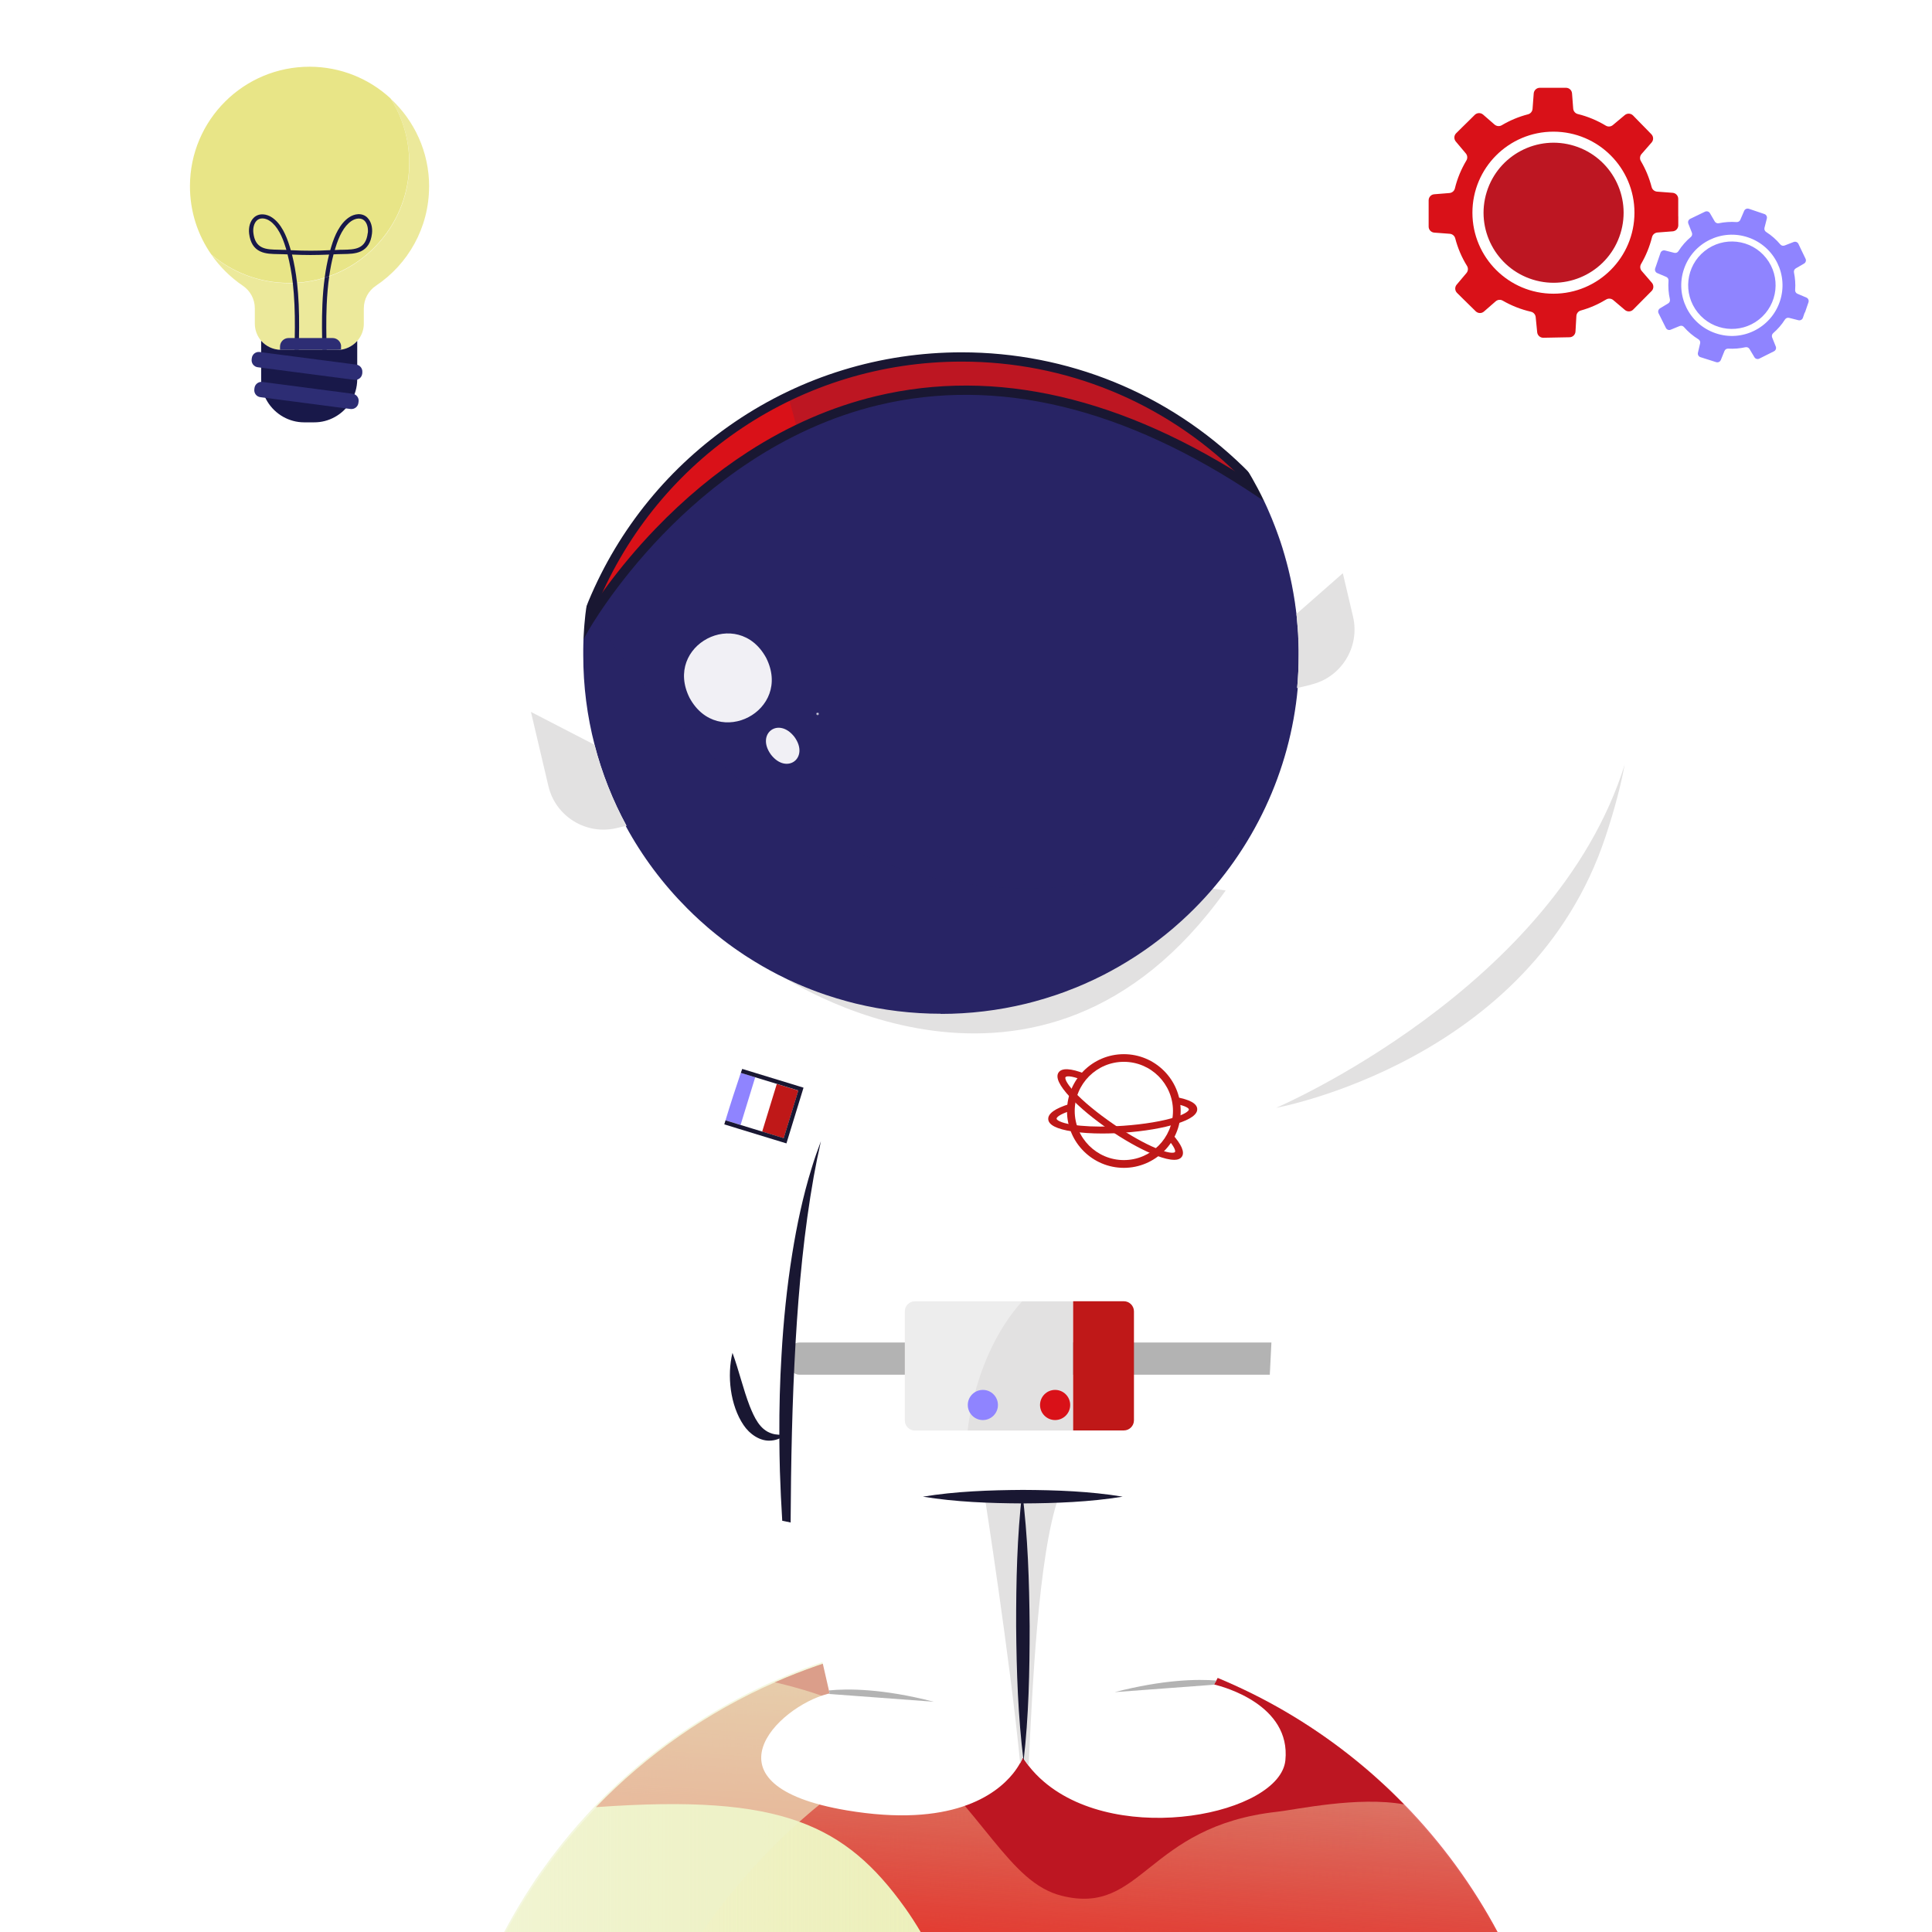 <?xml version="1.0" encoding="UTF-8"?>
<svg width="200" height="200" version="1.1" viewBox="0 0 200 200" xmlns="http://www.w3.org/2000/svg" xmlns:xlink="http://www.w3.org/1999/xlink">
 <defs>
  <style>.cls-1 {
        opacity: .39;
      }

      .cls-1, .cls-2, .cls-3 {
        fill: #fff;
      }

      .cls-4 {
        fill: #bd1622;
      }

      .cls-5 {
        fill: url(#Dégradé_sans_nom_12-22);
      }

      .cls-6 {
        fill: #bf1818;
      }

      .cls-7 {
        fill: url(#Dégradé_sans_nom_12-14);
      }

      .cls-8 {
        fill: url(#Dégradé_sans_nom_12-26);
      }

      .cls-9 {
        fill: url(#Dégradé_sans_nom_12-20);
      }

      .cls-10 {
        fill: url(#Dégradé_sans_nom_12-15);
      }

      .cls-11 {
        fill: url(#Dégradé_sans_nom_12-28);
      }

      .cls-2 {
        opacity: .93;
      }

      .cls-12 {
        fill: #8f84ff;
      }

      .cls-13 {
        fill: url(#Dégradé_sans_nom_12-5);
      }

      .cls-14, .cls-15 {
        fill: #e8e587;
      }

      .cls-16 {
        fill: url(#Dégradé_sans_nom_12-25);
      }

      .cls-17 {
        fill: url(#Dégradé_sans_nom_2);
      }

      .cls-17, .cls-18 {
        mix-blend-mode: overlay;
      }

      .cls-19 {
        fill: none;
      }

      .cls-20 {
        fill: #8f84ff;
        filter: url(#drop-shadow-2);
      }

      .cls-21 {
        fill: url(#Dégradé_sans_nom_12-23);
      }

      .cls-22 {
        fill: url(#Dégradé_sans_nom_35);
      }

      .cls-23 {
        fill: #bf1818;
      }

      .cls-24 {
        fill: url(#Dégradé_sans_nom_12-11);
      }

      .cls-25 {
        isolation: isolate;
      }

      .cls-26 {
        fill: url(#Dégradé_sans_nom_12-27);
      }

      .cls-27 {
        fill: url(#Dégradé_sans_nom_12-2);
      }

      .cls-28 {
        fill: url(#Dégradé_sans_nom_12-9);
      }

      .cls-29 {
        filter: url(#drop-shadow-1);
      }

      .cls-29, .cls-30 {
        fill: #d91118;
      }

      .cls-31 {
        fill: url(#Dégradé_sans_nom_12-12);
      }

      .cls-32 {
        fill: url(#Dégradé_sans_nom_12-10);
      }

      .cls-33 {
        fill: #181849;
      }

      .cls-34 {
        fill: url(#Dégradé_sans_nom_12-6);
      }

      .cls-35 {
        fill: url(#Dégradé_sans_nom_12-8);
      }

      .cls-36 {
        fill: #b3b3b3;
      }

      .cls-37, .cls-38 {
        fill: #282465;
      }

      .cls-39 {
        fill: #e2e1e1;
      }

      .cls-40 {
        fill: url(#Dégradé_sans_nom_4);
      }

      .cls-41 {
        fill: url(#Dégradé_sans_nom_12-4);
      }

      .cls-42 {
        fill: url(#Dégradé_sans_nom_12-3);
      }

      .cls-43 {
        fill: url(#Dégradé_sans_nom_12-21);
      }

      .cls-44 {
        fill: url(#Dégradé_sans_nom_12-24);
      }

      .cls-45 {
        fill: url(#Dégradé_sans_nom_12);
      }

      .cls-46 {
        fill: url(#Dégradé_sans_nom_12-17);
      }

      .cls-47 {
        fill: #2d2d74;
      }

      .cls-48 {
        fill: url(#Dégradé_sans_nom_12-29);
      }

      .cls-49 {
        fill: url(#Dégradé_sans_nom_12-18);
      }

      .cls-38 {
        mix-blend-mode: multiply;
        opacity: .36;
      }

      .cls-50 {
        fill: url(#Dégradé_sans_nom_12-13);
      }

      .cls-18 {
        fill: #edf1ca;
        opacity: .62;
      }

      .cls-51 {
        fill: #d8ae00;
      }

      .cls-52 {
        fill: url(#Dégradé_sans_nom_12-19);
      }

      .cls-15 {
        opacity: .83;
      }

      .cls-53 {
        fill: url(#Dégradé_sans_nom_12-30);
      }

      .cls-54 {
        fill: #191732;
      }

      .cls-55 {
        fill: url(#Dégradé_sans_nom_12-16);
      }

      .cls-56 {
        fill: url(#Dégradé_sans_nom_12-7);
      }

      .cls-57 {
        opacity: .5;
      }</style>
  <linearGradient id="Dégradé_sans_nom_2" x1="118.64" x2="296.1" y1="369.99" y2="369.99" data-name="Dégradé sans nom 2" gradientUnits="userSpaceOnUse">
   <stop stop-color="#edf1ca" stop-opacity=".2" offset="0"/>
   <stop stop-color="#edf1ca" stop-opacity=".21" offset="0"/>
   <stop stop-color="#edf1ca" stop-opacity=".39" offset=".09"/>
   <stop stop-color="#edf1ca" stop-opacity=".55" offset=".18"/>
   <stop stop-color="#edf1ca" stop-opacity=".69" offset=".28"/>
   <stop stop-color="#edf1ca" stop-opacity=".8" offset=".38"/>
   <stop stop-color="#edf1ca" stop-opacity=".89" offset=".49"/>
   <stop stop-color="#edf1ca" stop-opacity=".95" offset=".62"/>
   <stop stop-color="#edf1ca" stop-opacity=".99" offset=".77"/>
   <stop stop-color="#edf1ca" offset="1"/>
  </linearGradient>
  <linearGradient id="Dégradé_sans_nom_4" x1="118.64" x2="296.1" y1="369.99" y2="369.99" data-name="Dégradé sans nom 4" gradientUnits="userSpaceOnUse">
   <stop stop-color="#eaea92" stop-opacity=".2" offset="0"/>
   <stop stop-color="#eaeca4" stop-opacity=".46" offset=".24"/>
   <stop stop-color="#ebeeb4" stop-opacity=".69" offset=".48"/>
   <stop stop-color="#ecefc0" stop-opacity=".86" offset=".68"/>
   <stop stop-color="#ecf0c7" stop-opacity=".96" offset=".85"/>
   <stop stop-color="#edf1ca" offset=".94"/>
  </linearGradient>
  <linearGradient id="Dégradé_sans_nom_35" x1="211.64" x2="219.1" y1="446.13" y2="331.13" data-name="Dégradé sans nom 35" gradientUnits="userSpaceOnUse">
   <stop stop-color="#e5332a" offset=".37"/>
   <stop stop-color="#bd1622" stop-opacity=".2" offset="1"/>
  </linearGradient>
  <radialGradient id="Dégradé_sans_nom_12" cx="808.87" cy="-674.43" r=".14" data-name="Dégradé sans nom 12" gradientTransform="matrix(2.29,0,0,2.29,-1677.8,1722.8)" gradientUnits="userSpaceOnUse">
   <stop stop-color="#fff" offset="0"/>
   <stop stop-color="#fff" stop-opacity="0" offset="1"/>
  </radialGradient>
  <radialGradient id="Dégradé_sans_nom_12-2" cx="819.92" cy="-662.43" r=".14" data-name="Dégradé sans nom 12" xlink:href="#D%C3%A9grad%C3%A9_sans_nom_12"/>
  <radialGradient id="Dégradé_sans_nom_12-3" cx="815.98" cy="-662.48" r=".14" data-name="Dégradé sans nom 12" xlink:href="#D%C3%A9grad%C3%A9_sans_nom_12"/>
  <radialGradient id="Dégradé_sans_nom_12-4" cx="813.17" cy="-679.78" r=".14" data-name="Dégradé sans nom 12" xlink:href="#D%C3%A9grad%C3%A9_sans_nom_12"/>
  <radialGradient id="Dégradé_sans_nom_12-5" cx="814.17" cy="-684.17" r=".14" data-name="Dégradé sans nom 12" xlink:href="#D%C3%A9grad%C3%A9_sans_nom_12"/>
  <radialGradient id="Dégradé_sans_nom_12-6" cx="822.69" cy="-687.55" r=".14" data-name="Dégradé sans nom 12" xlink:href="#D%C3%A9grad%C3%A9_sans_nom_12"/>
  <radialGradient id="Dégradé_sans_nom_12-7" cx="821.6" cy="-689.32" r=".14" data-name="Dégradé sans nom 12" xlink:href="#D%C3%A9grad%C3%A9_sans_nom_12"/>
  <radialGradient id="Dégradé_sans_nom_12-8" cx="807.31" cy="-690.55" r=".14" data-name="Dégradé sans nom 12" xlink:href="#D%C3%A9grad%C3%A9_sans_nom_12"/>
  <radialGradient id="Dégradé_sans_nom_12-9" cx="811.88" cy="-655.17" r=".14" data-name="Dégradé sans nom 12" xlink:href="#D%C3%A9grad%C3%A9_sans_nom_12"/>
  <radialGradient id="Dégradé_sans_nom_12-10" cx="812.23" cy="-657.53" r=".14" data-name="Dégradé sans nom 12" xlink:href="#D%C3%A9grad%C3%A9_sans_nom_12"/>
  <radialGradient id="Dégradé_sans_nom_12-11" cx="837.6" cy="-665.25" r=".14" data-name="Dégradé sans nom 12" xlink:href="#D%C3%A9grad%C3%A9_sans_nom_12"/>
  <radialGradient id="Dégradé_sans_nom_12-12" cx="838.28" cy="-667.59" r=".14" data-name="Dégradé sans nom 12" xlink:href="#D%C3%A9grad%C3%A9_sans_nom_12"/>
  <radialGradient id="Dégradé_sans_nom_12-13" cx="835.77" cy="-666.47" r=".14" data-name="Dégradé sans nom 12" xlink:href="#D%C3%A9grad%C3%A9_sans_nom_12"/>
  <radialGradient id="Dégradé_sans_nom_12-14" cx="837.07" cy="-673.69" r=".14" data-name="Dégradé sans nom 12" xlink:href="#D%C3%A9grad%C3%A9_sans_nom_12"/>
  <radialGradient id="Dégradé_sans_nom_12-15" cx="831.3" cy="-681.88" r=".14" data-name="Dégradé sans nom 12" xlink:href="#D%C3%A9grad%C3%A9_sans_nom_12"/>
  <radialGradient id="Dégradé_sans_nom_12-16" cx="828.75" cy="-681.67" r=".14" data-name="Dégradé sans nom 12" xlink:href="#D%C3%A9grad%C3%A9_sans_nom_12"/>
  <radialGradient id="Dégradé_sans_nom_12-17" cx="829.41" cy="-683.6" r=".14" data-name="Dégradé sans nom 12" xlink:href="#D%C3%A9grad%C3%A9_sans_nom_12"/>
  <radialGradient id="Dégradé_sans_nom_12-18" cx="821.1" cy="-660.16" r=".14" data-name="Dégradé sans nom 12" xlink:href="#D%C3%A9grad%C3%A9_sans_nom_12"/>
  <radialGradient id="Dégradé_sans_nom_12-19" cx="804.09" cy="-668.16" r=".28" data-name="Dégradé sans nom 12" xlink:href="#D%C3%A9grad%C3%A9_sans_nom_12"/>
  <radialGradient id="Dégradé_sans_nom_12-20" cx="814.73" cy="-683.11" r=".28" data-name="Dégradé sans nom 12" xlink:href="#D%C3%A9grad%C3%A9_sans_nom_12"/>
  <radialGradient id="Dégradé_sans_nom_12-21" cx="808.74" cy="-688.6" r=".28" data-name="Dégradé sans nom 12" xlink:href="#D%C3%A9grad%C3%A9_sans_nom_12"/>
  <radialGradient id="Dégradé_sans_nom_12-22" cx="809.18" cy="-690.9" r=".28" data-name="Dégradé sans nom 12" xlink:href="#D%C3%A9grad%C3%A9_sans_nom_12"/>
  <radialGradient id="Dégradé_sans_nom_12-23" cx="835.76" cy="-675.1" r=".28" data-name="Dégradé sans nom 12" xlink:href="#D%C3%A9grad%C3%A9_sans_nom_12"/>
  <radialGradient id="Dégradé_sans_nom_12-24" cx="835.91" cy="-665.03" r=".28" data-name="Dégradé sans nom 12" xlink:href="#D%C3%A9grad%C3%A9_sans_nom_12"/>
  <radialGradient id="Dégradé_sans_nom_12-25" cx="821.11" cy="-661.17" r=".28" data-name="Dégradé sans nom 12" xlink:href="#D%C3%A9grad%C3%A9_sans_nom_12"/>
  <radialGradient id="Dégradé_sans_nom_12-26" cx="813.62" cy="-656.54" r=".28" data-name="Dégradé sans nom 12" xlink:href="#D%C3%A9grad%C3%A9_sans_nom_12"/>
  <radialGradient id="Dégradé_sans_nom_12-27" cx="827.95" cy="-682.59" r=".28" data-name="Dégradé sans nom 12" xlink:href="#D%C3%A9grad%C3%A9_sans_nom_12"/>
  <radialGradient id="Dégradé_sans_nom_12-28" cx="806.89" cy="-660.08" r=".28" data-name="Dégradé sans nom 12" xlink:href="#D%C3%A9grad%C3%A9_sans_nom_12"/>
  <radialGradient id="Dégradé_sans_nom_12-29" cx="808.27" cy="-668.76" r=".28" data-name="Dégradé sans nom 12" xlink:href="#D%C3%A9grad%C3%A9_sans_nom_12"/>
  <radialGradient id="Dégradé_sans_nom_12-30" cx="813.88" cy="-678.84" r=".28" data-name="Dégradé sans nom 12" xlink:href="#D%C3%A9grad%C3%A9_sans_nom_12"/>
  <filter id="drop-shadow-1" x="199.22" y="284.41" width="35.76" height="35.52" filterUnits="userSpaceOnUse">
   <feOffset dx="7" dy="7"/>
   <feGaussianBlur result="blur" stdDeviation="5"/>
   <feFlood flood-opacity=".05"/>
   <feComposite in2="blur" operator="in"/>
   <feComposite in="SourceGraphic"/>
  </filter>
  <filter id="drop-shadow-2" x="186.26" y="284.41" width="35.76" height="35.52" filterUnits="userSpaceOnUse">
   <feOffset dx="7" dy="7"/>
   <feGaussianBlur result="blur-2" stdDeviation="5"/>
   <feFlood flood-opacity=".05"/>
   <feComposite in2="blur-2" operator="in"/>
   <feComposite in="SourceGraphic"/>
  </filter>
  <radialGradient id="radialGradient110" cx="808.87" cy="-674.43" r=".14" gradientTransform="matrix(2.29,0,0,2.29,-1677.8,1722.8)" gradientUnits="userSpaceOnUse" xlink:href="#D%C3%A9grad%C3%A9_sans_nom_12"/>
 </defs>
 <g class="cls-25" transform="matrix(.578 0 0 .578 -16.236 -29.188)">
  <g id="Illustrations">
   <path class="cls-3" d="m279.53 373.66c-0.36-0.37-0.72-0.73-1.08-1.09l-0.79-0.79c-0.16-0.16-0.32-0.31-0.48-0.47 0 0-0.01 0-0.02-0.02-0.2-0.19-0.4-0.39-0.61-0.58-0.18-0.16-0.35-0.33-0.53-0.49l-0.05-0.05c-0.03-0.03-0.07-0.06-0.1-0.1-0.39-0.36-0.78-0.72-1.17-1.07-0.09-0.08-0.19-0.17-0.28-0.25-0.16-0.15-0.33-0.29-0.49-0.44-0.12-0.1-0.24-0.21-0.35-0.31-0.07-0.07-0.15-0.13-0.22-0.2-0.02-0.01-0.03-0.03-0.05-0.04-0.17-0.14-0.33-0.29-0.5-0.43-0.12-0.1-0.24-0.2-0.36-0.31-0.15-0.13-0.3-0.25-0.44-0.38-0.04-0.03-0.07-0.06-0.11-0.09-0.2-0.17-0.4-0.33-0.6-0.49-0.09-0.08-0.18-0.15-0.28-0.23-0.03-0.02-0.05-0.04-0.08-0.07-0.07-0.06-0.15-0.12-0.22-0.18-0.14-0.11-0.27-0.22-0.41-0.33-0.2-0.16-0.4-0.32-0.61-0.48-0.09-0.07-0.19-0.15-0.28-0.22-0.15-0.12-0.3-0.24-0.45-0.35-0.09-0.07-0.19-0.15-0.28-0.21-0.1-0.08-0.2-0.15-0.3-0.23-0.14-0.1-0.27-0.21-0.41-0.31-0.15-0.11-0.29-0.22-0.44-0.33-0.13-0.1-0.27-0.2-0.4-0.3l-0.36-0.27c-0.17-0.13-0.35-0.25-0.52-0.38-0.12-0.08-0.23-0.17-0.35-0.25-0.06-0.04-0.12-0.08-0.18-0.13-0.19-0.13-0.38-0.27-0.56-0.4-0.12-0.09-0.25-0.18-0.37-0.26-0.2-0.14-0.4-0.27-0.6-0.41-0.08-0.06-0.17-0.12-0.26-0.17-0.18-0.13-0.37-0.25-0.55-0.37s-0.37-0.25-0.56-0.37c-0.1-0.07-0.21-0.14-0.32-0.21-0.15-0.1-0.31-0.2-0.46-0.3-0.04-0.03-0.09-0.06-0.13-0.08-0.15-0.1-0.29-0.19-0.44-0.28-0.11-0.07-0.23-0.14-0.34-0.22-0.05-0.03-0.1-0.06-0.14-0.09-0.28-0.18-0.56-0.35-0.85-0.52-0.16-0.1-0.31-0.19-0.47-0.29-0.21-0.12-0.41-0.25-0.62-0.37-0.02-0.01-0.05-0.03-0.07-0.04-0.13-0.08-0.25-0.15-0.38-0.22-0.21-0.13-0.43-0.25-0.64-0.37-0.13-0.07-0.25-0.15-0.38-0.22-0.12-0.07-0.24-0.13-0.36-0.2-0.24-0.14-0.49-0.28-0.74-0.41-0.25-0.14-0.5-0.28-0.75-0.41-0.26-0.14-0.53-0.29-0.79-0.43-0.1-0.05-0.19-0.1-0.29-0.15-0.23-0.12-0.45-0.24-0.68-0.36-0.07-0.04-0.14-0.07-0.21-0.11 0 0-0.02-0.01-0.03-0.02-0.23-0.12-0.46-0.24-0.69-0.35l-0.54-0.27c-0.14-0.07-0.27-0.14-0.41-0.2-0.17-0.08-0.34-0.17-0.52-0.25-0.06-0.03-0.13-0.06-0.19-0.09-0.14-0.07-0.28-0.13-0.42-0.2-0.17-0.08-0.35-0.17-0.52-0.25-0.11-0.05-0.22-0.1-0.33-0.15l-0.78-0.36c-0.07-0.03-0.14-0.06-0.2-0.09-0.01 0-0.02-0.01-0.04-0.02-0.19-0.09-0.39-0.17-0.58-0.26l-0.81-0.36c-0.09-0.04-0.19-0.08-0.28-0.12l-0.21-0.09c-0.02 0-0.04-0.02-0.06-0.02-0.18-0.08-0.36-0.15-0.54-0.23-0.15-0.07-0.31-0.13-0.46-0.19-0.14-0.06-0.28-0.12-0.42-0.17-0.08-0.03-0.17-0.07-0.25-0.1-0.19-0.08-0.38-0.15-0.57-0.23-0.06-0.02-0.11-0.04-0.17-0.07-0.28-0.11-0.56-0.22-0.83-0.33-0.05-0.02-0.09-0.04-0.14-0.05-0.19-0.07-0.38-0.15-0.57-0.22-0.06-0.02-0.13-0.05-0.19-0.07-0.22-0.08-0.44-0.16-0.66-0.25-0.1-0.04-0.2-0.07-0.3-0.11h0.39 0.23c-3.3-1.23-6.69-2.3-10.14-3.19-5.77-1.49-11.59-2.46-17.41-2.92-0.06 0-0.13-0.01-0.19-0.02-1.71-0.13-3.43-0.22-5.14-0.27-0.6-0.02-1.2-0.03-1.8-0.03h-1.63c-0.28 0-0.56 0-0.83 0.01-0.27 0-0.54 0.01-0.81 0.02-0.18 0-0.37 0-0.55 0.02-0.26 0-0.51 0.02-0.77 0.03h-0.15c-0.28 0-0.56 0.02-0.84 0.03h-0.21-0.18c-0.15 0-0.29 0.02-0.44 0.03h-0.14-0.07-0.03-0.03-0.09c-0.18 0.01-0.35 0.02-0.53 0.03h-0.11-0.03c-0.08 0-0.16 0.01-0.24 0.02-0.1 0-0.2 0.01-0.3 0.02h-0.14-0.05-0.08-0.01-0.01-0.08-0.08c-0.05 0-0.1 0-0.15 0.01h-0.09c-0.04 0-0.09 0-0.14 0.01h-0.02c-0.05 0-0.09 0-0.14 0.01-0.05 0-0.09 0-0.13 0.01-0.09 0-0.18 0.01-0.26 0.02h-0.02c-0.1 0-0.19 0.02-0.29 0.03-0.1 0-0.2 0.02-0.31 0.03h-0.1-0.04c-0.16 0.01-0.31 0.03-0.46 0.04-0.06 0-0.12 0.01-0.17 0.02-0.06 0-0.12 0.01-0.18 0.02-0.11 0.01-0.21 0.02-0.32 0.03l-0.33 0.03c-0.03 0-0.06 0-0.09 0.01-0.08 0-0.16 0.02-0.24 0.03-0.14 0.02-0.29 0.03-0.43 0.05-0.1 0.01-0.19 0.02-0.29 0.03-0.2 0.02-0.4 0.05-0.6 0.07-0.19 0.02-0.38 0.05-0.57 0.08-0.14 0.02-0.27 0.03-0.4 0.05-0.07 0-0.15 0.02-0.22 0.03-0.25 0.03-0.49 0.07-0.74 0.11h-0.07c-0.06 0-0.11 0.02-0.17 0.03-0.03 0-0.06 0-0.09 0.01-0.26 0.04-0.51 0.08-0.77 0.12-0.03 0-0.06 0.01-0.1 0.02-0.06 0.01-0.13 0.02-0.19 0.03-0.19 0.03-0.38 0.06-0.56 0.09-0.19 0.03-0.38 0.06-0.56 0.1-0.1 0.02-0.2 0.04-0.31 0.06-1.01 0.18-2.03 0.37-3.04 0.58-0.1 0.02-0.21 0.04-0.31 0.06-0.11 0.02-0.22 0.05-0.33 0.07-0.36 0.08-0.73 0.16-1.09 0.24-0.13 0.03-0.27 0.06-0.4 0.09-0.14 0.03-0.29 0.06-0.43 0.1-0.37 0.09-0.74 0.17-1.1 0.27-0.18 0.05-0.36 0.09-0.54 0.14-0.04 0.01-0.08 0.02-0.13 0.03-0.19 0.05-0.38 0.1-0.58 0.15-0.19 0.05-0.38 0.1-0.58 0.15-0.01 0-0.03 0-0.04 0.01-0.26 0.07-0.52 0.14-0.77 0.21-0.16 0.04-0.32 0.09-0.48 0.13h-0.01c-0.17 0.05-0.33 0.09-0.5 0.14-0.23 0.06-0.46 0.13-0.69 0.2-0.01 0-0.03 0-0.04 0.01-0.01 0-0.03 0-0.04 0.01-0.04 0.01-0.07 0.02-0.11 0.03-0.03 0-0.07 0.02-0.1 0.03-0.08 0.02-0.17 0.05-0.25 0.08-0.15 0.05-0.3 0.09-0.45 0.14-0.1 0.03-0.19 0.06-0.28 0.08-0.29 0.09-0.57 0.18-0.86 0.27-0.12 0.04-0.24 0.08-0.37 0.12-0.12 0.04-0.24 0.08-0.36 0.12-0.09 0.03-0.18 0.06-0.27 0.09l-0.26 0.09c-0.09 0.03-0.18 0.06-0.27 0.09-0.08 0.03-0.15 0.05-0.23 0.08-0.45 0.16-0.9 0.31-1.35 0.47-1.89 0.67-3.76 1.4-5.61 2.19-0.23 0.1-0.46 0.19-0.68 0.29-3.84 1.67-7.61 3.59-11.27 5.75-5.29 3.12-10.23 6.67-14.78 10.59l-0.48 0.42c-0.27 0.24-0.54 0.47-0.81 0.72-0.31 0.27-0.61 0.55-0.92 0.83-0.14 0.13-0.29 0.27-0.44 0.4-0.44 0.4-0.87 0.81-1.3 1.23-0.02 0.02-0.04 0.04-0.06 0.05-0.29 0.29-0.59 0.57-0.88 0.86-0.27 0.26-0.53 0.52-0.79 0.79l-0.13 0.13c-0.27 0.28-0.54 0.55-0.81 0.83-0.29 0.29-0.57 0.59-0.85 0.89-0.23 0.24-0.45 0.48-0.66 0.72-0.04 0.04-0.08 0.08-0.12 0.13-0.11 0.12-0.23 0.24-0.34 0.37l-0.24 0.27c-0.11 0.12-0.23 0.25-0.34 0.38 0 0-0.01 0.02-0.02 0.02-0.11 0.12-0.22 0.24-0.33 0.37l-0.06 0.06c-0.13 0.14-0.25 0.28-0.37 0.42 0 0.01-0.02 0.02-0.02 0.03-0.02 0.02-0.04 0.04-0.05 0.06-0.24 0.27-0.48 0.55-0.71 0.82h-0.01c-0.25 0.31-0.5 0.6-0.74 0.89-0.07 0.08-0.14 0.16-0.2 0.25-0.36 0.44-0.72 0.88-1.07 1.32-0.04 0.05-0.08 0.1-0.11 0.14-0.2 0.25-0.4 0.5-0.6 0.76-0.21 0.27-0.42 0.55-0.63 0.82s-0.42 0.55-0.63 0.82c-0.51 0.68-1.01 1.37-1.5 2.06-0.08 0.1-0.15 0.21-0.23 0.32-0.05 0.06-0.09 0.13-0.14 0.19-0.13 0.18-0.25 0.36-0.37 0.53-0.16 0.22-0.31 0.44-0.46 0.67-0.03 0.05-0.06 0.09-0.09 0.14-0.03 0.04-0.06 0.08-0.08 0.13-0.09 0.13-0.17 0.25-0.26 0.38-0.08 0.13-0.17 0.25-0.25 0.38-0.07 0.11-0.15 0.23-0.22 0.34l-0.15 0.24c-0.03 0.04-0.06 0.08-0.08 0.13-0.05 0.07-0.1 0.15-0.14 0.22-0.03 0.05-0.06 0.09-0.09 0.14-0.17 0.27-0.34 0.53-0.51 0.8-0.27 0.43-0.53 0.85-0.79 1.28-0.1 0.16-0.19 0.31-0.28 0.47-0.17 0.28-0.34 0.56-0.5 0.84-0.11 0.18-0.22 0.37-0.32 0.56l-0.21 0.36c-0.58 1-1.13 2.02-1.67 3.04-0.01 0.02-0.03 0.05-0.04 0.07h178.05c-4.48-8.4-10.14-16.17-16.82-23.02z"/>
   <path class="cls-17" d="m296.1 396.68h-177.46c4.42-8.35 9.94-15.9 16.32-22.53 9.13-9.48 20.02-17.06 31.99-22.33 19.91-8.77 42.8-11.16 65.5-5.31 3.21 0.83 6.34 1.8 9.39 2.91 14.51 5.28 27.18 13.67 37.43 24.19 6.69 6.87 12.35 14.64 16.82 23.06z" fill="url(#D%C3%A9grad%C3%A9_sans_nom_2)"/>
   <path class="cls-40" d="m296.1 396.68h-177.46c4.42-8.35 9.94-15.9 16.32-22.53 9.13-9.48 20.02-17.06 31.99-22.33 19.91-8.77 42.8-11.16 65.5-5.31 3.21 0.83 6.34 1.8 9.39 2.91 14.51 5.28 27.18 13.67 37.43 24.19 6.69 6.87 12.35 14.64 16.82 23.06z" fill="url(#D%C3%A9grad%C3%A9_sans_nom_4)"/>
   <path class="cls-22" d="m296.35 396.68h-103.27c-0.9-1.53-1.86-3.03-2.9-4.49-5.35-7.49-10.91-12.51-18.91-15.41-8.48-3.09-19.7-3.81-36.3-2.63-0.05 0-0.11 0-0.16 0.01 9.15-9.49 20.07-17.08 32.06-22.36 19.97-8.79 42.93-11.19 65.7-5.32 0.29 0.07 0.58 0.15 0.86 0.23 0.24 0.06 0.48 0.13 0.72 0.19 0.08 0.02 0.15 0.04 0.23 0.06 0.26 0.07 0.52 0.14 0.77 0.22 0.21 0.06 0.42 0.12 0.64 0.18 0.13 0.04 0.26 0.08 0.39 0.11 0.62 0.18 1.24 0.37 1.85 0.57 0.37 0.12 0.73 0.24 1.1 0.35h0.02c0.19 0.06 0.39 0.13 0.58 0.19 0.39 0.13 0.78 0.27 1.17 0.4s0.77 0.27 1.16 0.42c0.19 0.07 0.39 0.14 0.58 0.21s0.38 0.14 0.58 0.22c0.19 0.07 0.38 0.14 0.57 0.22l1.14 0.45c0.19 0.08 0.38 0.15 0.57 0.23s0.38 0.15 0.56 0.23c0.19 0.08 0.38 0.16 0.56 0.24s0.36 0.15 0.54 0.23c0.02 0 0.04 0.02 0.06 0.02 0.17 0.07 0.34 0.14 0.5 0.22l0.81 0.36c0.19 0.09 0.39 0.17 0.58 0.26 0.34 0.16 0.68 0.31 1.02 0.47 0.2 0.09 0.41 0.19 0.61 0.29 0.22 0.11 0.45 0.21 0.67 0.32 0.06 0.03 0.13 0.06 0.19 0.09 0.23 0.11 0.47 0.23 0.7 0.34 0.26 0.13 0.52 0.26 0.77 0.39 0.23 0.12 0.46 0.23 0.69 0.35 0.31 0.16 0.61 0.32 0.92 0.48 0.98 0.52 1.96 1.06 2.92 1.61 0.47 0.27 0.94 0.54 1.4 0.82 0.02 0.02 0.05 0.03 0.07 0.04 0.24 0.15 0.49 0.29 0.73 0.44 0.4 0.24 0.8 0.49 1.2 0.74l0.33 0.21c0.2 0.12 0.39 0.25 0.59 0.38 0.05 0.03 0.09 0.05 0.13 0.08 0.21 0.13 0.41 0.27 0.62 0.4l0.72 0.48c0.19 0.13 0.39 0.26 0.58 0.39 0.07 0.04 0.13 0.09 0.2 0.13 0.21 0.14 0.42 0.29 0.63 0.43 0.37 0.26 0.75 0.52 1.12 0.79 0.12 0.08 0.23 0.17 0.35 0.25l0.54 0.39c0.05 0.03 0.09 0.07 0.14 0.1 0.2 0.15 0.4 0.29 0.6 0.44 0.23 0.17 0.47 0.35 0.7 0.52 0.15 0.11 0.3 0.23 0.45 0.35 0.09 0.07 0.19 0.14 0.28 0.21 0.19 0.15 0.39 0.3 0.58 0.45 0.25 0.2 0.5 0.4 0.76 0.6 0.24 0.19 0.47 0.38 0.71 0.57 0.09 0.08 0.19 0.15 0.28 0.23 0.2 0.16 0.4 0.33 0.6 0.49 0.31 0.26 0.61 0.51 0.92 0.77 0.17 0.14 0.33 0.29 0.5 0.43 0.21 0.18 0.42 0.36 0.62 0.54 0.16 0.14 0.33 0.29 0.49 0.44 0.09 0.08 0.19 0.16 0.28 0.25 0.41 0.36 0.81 0.73 1.21 1.1 0.04 0.03 0.08 0.07 0.12 0.11 0.18 0.16 0.35 0.33 0.53 0.49 0.2 0.19 0.4 0.39 0.61 0.58l0.02 0.02c0.16 0.16 0.32 0.31 0.48 0.47 0.63 0.62 1.26 1.24 1.87 1.87 6.68 6.85 12.34 14.62 16.82 23.02z" fill="url(#D%C3%A9grad%C3%A9_sans_nom_35)"/>
   <path class="cls-4" d="m166.87 351.8c19.97-8.79 42.93-11.19 65.7-5.32 18.53 4.77 34.52 14.4 46.96 27.18-8.22-1.49-19.35 0.95-22.66 1.32-23.57 2.6-24.09 18.72-38.67 15.04-9.44-2.38-13.68-14.87-29.24-28.37-5.13-4.46-12.52-7.6-22.08-9.85z"/>
   <path class="cls-18" d="m242.68 349.42h-0.23-0.39-0.2c-2.95 0.04-5.92 0.2-8.89 0.48-15.15 1.45-29.53 5.95-42.43 13.14-6.87 3.83-13.33 8.42-19.27 13.72-4.12 3.67-7.99 7.69-11.57 12.03-2.11 2.55-4.08 5.18-5.93 7.87h-35.46s0.03-0.05 0.04-0.07c0.54-1.02 1.09-2.04 1.67-3.04l0.21-0.36c0.11-0.19 0.22-0.38 0.32-0.56 0.16-0.28 0.33-0.56 0.5-0.84 0.09-0.16 0.19-0.32 0.28-0.47 0.26-0.43 0.52-0.86 0.79-1.28 0.17-0.27 0.34-0.53 0.51-0.8 0.03-0.04 0.06-0.09 0.09-0.14 0.05-0.07 0.09-0.15 0.14-0.22 0.03-0.04 0.06-0.08 0.08-0.13l0.15-0.24c0.07-0.11 0.15-0.23 0.22-0.34 0.08-0.13 0.17-0.25 0.25-0.38s0.17-0.25 0.26-0.38c0.03-0.04 0.05-0.08 0.08-0.13s0.06-0.09 0.09-0.14c0.15-0.22 0.3-0.44 0.46-0.67 0.12-0.18 0.24-0.35 0.37-0.53 0.05-0.06 0.09-0.13 0.14-0.19 0.07-0.11 0.15-0.21 0.23-0.32 0.49-0.69 0.99-1.38 1.5-2.06 0.2-0.28 0.41-0.55 0.63-0.82 0.21-0.27 0.42-0.55 0.63-0.82 0.2-0.26 0.4-0.51 0.6-0.76 0.03-0.05 0.07-0.09 0.11-0.14 0.35-0.44 0.71-0.89 1.07-1.32 0.07-0.08 0.13-0.16 0.2-0.25 0.25-0.29 0.49-0.59 0.74-0.88h0.01c0.23-0.29 0.47-0.56 0.71-0.83 0.02-0.02 0.04-0.04 0.05-0.06 0 0 0.02-0.02 0.02-0.03 0.12-0.14 0.24-0.28 0.37-0.42l0.06-0.06c0.11-0.13 0.22-0.25 0.33-0.37 0 0 0.01-0.02 0.02-0.02 0.11-0.12 0.22-0.25 0.34-0.38l0.24-0.27c0.11-0.12 0.22-0.24 0.34-0.37 0.04-0.04 0.08-0.08 0.12-0.13l0.66-0.72c0.28-0.3 0.56-0.59 0.85-0.89 0.27-0.28 0.54-0.56 0.81-0.83l0.13-0.13c0.26-0.26 0.52-0.53 0.79-0.79 0.29-0.29 0.58-0.57 0.88-0.86 0.02-0.02 0.04-0.03 0.06-0.05 0.43-0.41 0.87-0.82 1.3-1.23 0.15-0.14 0.29-0.27 0.44-0.4 0.31-0.27 0.61-0.55 0.92-0.83l0.81-0.72 0.48-0.42c4.55-3.93 9.49-7.47 14.78-10.59 3.67-2.16 7.43-4.08 11.27-5.75 0.23-0.1 0.45-0.19 0.68-0.29 1.85-0.79 3.73-1.52 5.61-2.19 0.45-0.16 0.9-0.31 1.35-0.47 0.08-0.02 0.15-0.05 0.23-0.08 0.09-0.03 0.18-0.06 0.27-0.09l0.26-0.09c0.09-0.03 0.18-0.06 0.27-0.09 0.12-0.04 0.24-0.08 0.36-0.12s0.24-0.08 0.37-0.12c0.29-0.09 0.57-0.18 0.86-0.27 0.09-0.03 0.18-0.06 0.28-0.08 0.15-0.05 0.3-0.09 0.45-0.14 0.08-0.03 0.17-0.05 0.25-0.08 0.03-0.01 0.07-0.02 0.1-0.03 0.04-0.01 0.07-0.02 0.11-0.03 0.01 0 0.03 0 0.04-0.01 0.01 0 0.03 0 0.04-0.01 0.23-0.07 0.46-0.14 0.69-0.2 0.16-0.05 0.33-0.1 0.5-0.14h0.01c0.16-0.05 0.32-0.09 0.48-0.13 0.25-0.07 0.51-0.14 0.77-0.21 0.01 0 0.03 0 0.04-0.01 0.19-0.05 0.38-0.1 0.58-0.15s0.38-0.1 0.58-0.15c0.04-0.01 0.08-0.02 0.13-0.03 0.18-0.05 0.36-0.09 0.54-0.13 0.37-0.09 0.74-0.18 1.1-0.27 0.14-0.03 0.29-0.07 0.43-0.1 0.13-0.03 0.27-0.06 0.4-0.09 0.36-0.08 0.73-0.16 1.09-0.24 0.11-0.02 0.22-0.05 0.33-0.07 0.1-0.02 0.21-0.04 0.31-0.06 1.01-0.21 2.02-0.4 3.04-0.58 0.1-0.02 0.21-0.04 0.31-0.06 0.19-0.03 0.38-0.06 0.56-0.1 0.19-0.03 0.38-0.06 0.56-0.09 0.06-0.01 0.13-0.02 0.19-0.03 0.03 0 0.07-0.01 0.1-0.02 0.26-0.04 0.51-0.08 0.77-0.12 0.03 0 0.06 0 0.09-0.01 0.06 0 0.11-0.02 0.17-0.03h0.07c0.25-0.04 0.49-0.07 0.74-0.11 0.07-0.01 0.15-0.02 0.22-0.03 0.13-0.02 0.27-0.04 0.4-0.05 0.19-0.03 0.38-0.05 0.57-0.08 0.2-0.02 0.4-0.05 0.6-0.07 0.1-0.01 0.19-0.02 0.29-0.03 0.14-0.02 0.29-0.03 0.43-0.05 0.08 0 0.16-0.02 0.24-0.03 0.03 0 0.06 0 0.09-0.01l0.33-0.03c0.11-0.01 0.21-0.02 0.32-0.03 0.06 0 0.12-0.01 0.18-0.02 0.06 0 0.11-0.01 0.17-0.02 0.15-0.01 0.31-0.03 0.46-0.04h0.04 0.1c0.1-0.01 0.2-0.02 0.31-0.03 0.1 0 0.19-0.02 0.29-0.03h0.02c0.09 0 0.18-0.02 0.26-0.02 0.04 0 0.09 0 0.13-0.01 0.05 0 0.09 0 0.14-0.01h0.02c0.05 0 0.09 0 0.14-0.01h0.09c0.05 0 0.1 0 0.15-0.01h0.08 0.08 0.01 0.01 0.08 0.05 0.14c0.1 0 0.2-0.01 0.3-0.02 0.08 0 0.16-0.01 0.24-0.02h0.03 0.11c0.18-0.01 0.35-0.02 0.53-0.03h0.09 0.03 0.03 0.07 0.14c0.15 0 0.3-0.02 0.44-0.03h0.18 0.21c0.28-0.01 0.56-0.03 0.84-0.03h0.15c0.26-0.01 0.51-0.02 0.77-0.03 0.18 0 0.37-0.01 0.55-0.02 0.27 0 0.54-0.01 0.81-0.02 0.28 0 0.56 0 0.83-0.01h1.63c0.6 0 1.2 0.02 1.8 0.03 1.71 0.04 3.43 0.13 5.14 0.27 0.06 0 0.13 0.01 0.19 0.02 5.82 0.46 11.64 1.43 17.41 2.92 3.46 0.89 6.84 1.96 10.14 3.19z"/>
   <path class="cls-3" d="m319.03 187.44c-0.68 3.66-1.78 7.92-3.42 12.86-13.34 40.33-59.03 48.61-59.03 48.61s0.01 1.5 0 4.16c-0.02 6.34-0.14 19.23-0.8 33.81-0.09 1.9-0.18 3.83-0.29 5.78-1.25 23.16-3.91 48.83-9.56 58.82-0.14 0.25-0.28 0.48-0.42 0.71 0 0 0.05 0.01 0.14 0.03 1.45 0.35 13.67 3.58 12.65 13.56-0.98 9.59-29.59 15.54-43.27 3.8-1-0.85-1.92-1.81-2.74-2.86-0.36-0.47-0.71-0.95-1.03-1.45 0 0-0.14 0.4-0.49 1.03-0.28 0.5-0.68 1.14-1.26 1.86-3.09 3.82-11.05 9.73-29.79 6.57-26.45-4.46-12.47-18.51-3.38-20.86 0.11-0.03 0.22-0.06 0.33-0.08l-0.12-0.54-6.86-30.01-0.02-0.1c-0.5-0.09-1-0.19-1.48-0.3-24.82-5.76-19.29-41.34-11.3-67.99 0.07-0.24 0.15-0.48 0.22-0.72 0.9-2.97 1.83-5.82 2.74-8.5 0.08-0.24 0.16-0.48 0.25-0.71 4.07-11.8 7.84-20.11 7.84-20.11l76.34-13.7s26.89-7.02 31.49-24.82c0 0-5.44-24.98 9.94-11.83 0.56 0.48 1.14 1 1.76 1.59 0 0 0.18-0.59 0.54-1.53 1.6-4.12 6.79-14.86 16.28-10.6 1.72 0.77 3.56 1.23 5.44 1.28 4.59 0.12 12.89 2.89 9.31 22.25z"/>
   <path class="cls-39" d="m247.61 209.98c-33.32 46.75-79.69 15.25-80.17 14.92 1.15 0.59 2.32 1.14 3.51 1.66 0.48 0.21 0.95 0.41 1.44 0.61 0.72 0.29 1.45 0.58 2.19 0.85 0.49 0.18 0.98 0.35 1.48 0.52 1.24 0.42 2.5 0.8 3.77 1.15 0.51 0.14 1.02 0.27 1.53 0.39 4.89 1.19 9.99 1.82 15.24 1.82s10.36-0.63 15.24-1.82c0.51-0.13 1.03-0.26 1.53-0.39 1.27-0.34 2.53-0.73 3.77-1.15 0.5-0.17 0.99-0.34 1.48-0.52 0.74-0.27 1.47-0.55 2.19-0.85 0.48-0.2 0.96-0.4 1.44-0.61 1.19-0.52 2.36-1.08 3.51-1.67 0.46-0.24 0.92-0.48 1.37-0.72 0.45-0.25 0.9-0.5 1.35-0.76s0.89-0.52 1.33-0.79 0.88-0.54 1.31-0.82c0.22-0.14 0.43-0.28 0.65-0.42 0.43-0.28 0.86-0.57 1.28-0.86 0.21-0.15 0.42-0.29 0.63-0.44 0.63-0.45 1.25-0.9 1.86-1.37 0.81-0.63 1.61-1.27 2.4-1.93 0.15-0.12 0.29-0.25 0.44-0.37 0.44-0.38 0.87-0.76 1.3-1.15 0.76-0.69 1.5-1.4 2.22-2.12 1.13-1.13 2.22-2.3 3.26-3.51l2.44 0.35z"/>
   <path class="cls-39" d="m217.71 318.55c-3.7 10.52-4.75 34.91-5.39 48.17-0.36-0.46-0.71-0.95-1.03-1.45 0 0-0.14 0.4-0.49 1.03-1.79-18.53-6.35-47.75-6.35-47.75z"/>
   <path class="cls-54" d="m211.41 365.89c-1-7.99-1.26-16.05-1.33-24.1-0.01-8.05 0.16-16.11 1.09-24.11 1.01 7.99 1.26 16.05 1.33 24.1 0 8.05-0.16 16.11-1.09 24.11z"/>
   <path class="cls-3" d="m260.68 167.83c0 1.98-0.09 3.95-0.27 5.88-1.4 15.34-8.2 29.13-18.5 39.42-0.73 0.73-1.47 1.43-2.22 2.12-0.43 0.39-0.86 0.77-1.3 1.15-0.14 0.13-0.29 0.25-0.44 0.37-0.78 0.66-1.58 1.31-2.4 1.93-0.61 0.47-1.23 0.93-1.86 1.37-0.21 0.15-0.42 0.3-0.63 0.44-0.42 0.29-0.85 0.58-1.28 0.86-0.21 0.14-0.43 0.28-0.65 0.42-0.43 0.28-0.87 0.55-1.31 0.82s-0.88 0.53-1.33 0.79-0.9 0.51-1.35 0.76-0.91 0.49-1.37 0.72c-1.15 0.59-2.32 1.15-3.51 1.67-0.48 0.21-0.95 0.41-1.44 0.61-0.72 0.29-1.45 0.58-2.19 0.85-0.49 0.18-0.98 0.35-1.48 0.52-1.24 0.42-2.5 0.8-3.77 1.15-0.51 0.14-1.02 0.27-1.53 0.39-4.89 1.19-9.99 1.82-15.24 1.82s-10.36-0.63-15.24-1.82c-0.51-0.13-1.03-0.26-1.53-0.39-1.27-0.34-2.53-0.73-3.77-1.15-0.5-0.17-0.99-0.34-1.48-0.52-0.74-0.27-1.47-0.55-2.19-0.85-0.48-0.2-0.96-0.4-1.44-0.61-1.19-0.52-2.36-1.08-3.51-1.67-0.46-0.24-0.92-0.48-1.37-0.72-0.45-0.25-0.9-0.5-1.35-0.76s-0.89-0.52-1.33-0.79-0.88-0.54-1.31-0.82c-0.22-0.14-0.43-0.28-0.65-0.42-0.43-0.28-0.86-0.57-1.28-0.86-0.21-0.15-0.42-0.29-0.63-0.44-0.63-0.45-1.25-0.9-1.86-1.37-0.81-0.62-1.61-1.27-2.4-1.93-0.15-0.12-0.29-0.25-0.44-0.37-0.44-0.38-0.87-0.76-1.3-1.15-0.76-0.69-1.5-1.4-2.22-2.12-4.34-4.34-8.06-9.3-11.02-14.74-4.94-9.09-7.75-19.5-7.75-30.57v-0.99c0-0.21 0-0.42 0.01-0.63v-0.1c0-0.22 0.01-0.43 0.02-0.65v-0.18c0-0.16 0.01-0.31 0.02-0.47 0-0.13 0.01-0.26 0.02-0.38 0.02-0.45 0.05-0.9 0.08-1.34 0.02-0.22 0.03-0.45 0.05-0.67 0.1-1.24 0.24-2.48 0.42-3.7 4.42-31.08 31.13-54.97 63.43-54.97 23.18 0 43.49 12.31 54.74 30.75 0.67 1.09 1.3 2.21 1.9 3.34 0.15 0.28 0.29 0.56 0.44 0.84 0.1 0.19 0.19 0.38 0.29 0.57 0.19 0.39 0.38 0.77 0.56 1.16 0.1 0.21 0.2 0.42 0.3 0.64l0.15 0.33c0.13 0.29 0.26 0.59 0.39 0.89 0.09 0.19 0.17 0.39 0.25 0.59s0.17 0.39 0.25 0.59c0.05 0.13 0.1 0.25 0.15 0.38 0.13 0.32 0.26 0.64 0.38 0.96 0.06 0.15 0.11 0.3 0.17 0.45s0.11 0.3 0.17 0.45c0.03 0.09 0.07 0.18 0.1 0.28 0.07 0.19 0.14 0.39 0.21 0.58 0.24 0.67 0.46 1.35 0.68 2.03 0.03 0.1 0.06 0.2 0.09 0.3 0.11 0.35 0.22 0.71 0.32 1.07 0.08 0.26 0.15 0.52 0.22 0.79 0.04 0.16 0.09 0.31 0.13 0.47l0.18 0.69c0.05 0.18 0.09 0.37 0.14 0.55 0.03 0.1 0.05 0.2 0.07 0.29l0.12 0.51c0.03 0.1 0.05 0.21 0.07 0.31 0.05 0.2 0.09 0.41 0.14 0.61 0.05 0.25 0.11 0.5 0.16 0.76 0.04 0.18 0.07 0.36 0.11 0.54 0.02 0.11 0.04 0.23 0.06 0.34 0.04 0.23 0.09 0.46 0.13 0.69 0.04 0.21 0.07 0.42 0.11 0.63 0.02 0.08 0.03 0.17 0.04 0.25 0.04 0.26 0.09 0.53 0.13 0.8 0.03 0.23 0.07 0.46 0.1 0.69v0.02c0.04 0.27 0.07 0.53 0.11 0.8 0.03 0.27 0.07 0.53 0.1 0.8 0.03 0.25 0.06 0.5 0.08 0.75v0.09c0.02 0.22 0.04 0.44 0.06 0.67 0.03 0.31 0.05 0.61 0.08 0.92 0.02 0.24 0.03 0.48 0.05 0.72 0 0.08 0.01 0.15 0.02 0.23l0.03 0.6c0 0.1 0 0.19 0.01 0.29 0.01 0.21 0.02 0.41 0.03 0.62 0 0.23 0.02 0.46 0.02 0.69 0 0.29 0.02 0.58 0.02 0.87v0.22 0.71z"/>
   <path class="cls-37" d="m260.68 167.83c0 1.98-0.09 3.95-0.27 5.88-1.4 15.34-8.2 29.13-18.5 39.42-0.73 0.73-1.47 1.43-2.22 2.12-0.43 0.39-0.86 0.77-1.3 1.15-0.14 0.13-0.29 0.25-0.44 0.37-0.78 0.66-1.58 1.31-2.4 1.93-0.61 0.47-1.23 0.93-1.86 1.37-0.21 0.15-0.42 0.3-0.63 0.44-0.42 0.29-0.85 0.58-1.28 0.86-0.21 0.14-0.43 0.28-0.65 0.42-0.43 0.28-0.87 0.55-1.31 0.82s-0.88 0.53-1.33 0.79-0.9 0.51-1.35 0.76-0.91 0.49-1.37 0.72c-1.15 0.59-2.32 1.15-3.51 1.67-0.48 0.21-0.95 0.41-1.44 0.61-0.72 0.29-1.45 0.58-2.19 0.85-0.49 0.18-0.98 0.35-1.48 0.52-1.24 0.42-2.5 0.8-3.77 1.15-0.51 0.14-1.02 0.27-1.53 0.39-4.89 1.19-9.99 1.82-15.24 1.82s-10.36-0.63-15.24-1.82c-0.51-0.13-1.03-0.26-1.53-0.39-1.27-0.34-2.53-0.73-3.77-1.15-0.5-0.17-0.99-0.34-1.48-0.52-0.74-0.27-1.47-0.55-2.19-0.85-0.48-0.2-0.96-0.4-1.44-0.61-1.19-0.52-2.36-1.08-3.51-1.67-0.46-0.24-0.92-0.48-1.37-0.72-0.45-0.25-0.9-0.5-1.35-0.76s-0.89-0.52-1.33-0.79-0.88-0.54-1.31-0.82c-0.22-0.14-0.43-0.28-0.65-0.42-0.43-0.28-0.86-0.57-1.28-0.86-0.21-0.15-0.42-0.29-0.63-0.44-0.63-0.45-1.25-0.9-1.86-1.37-0.81-0.63-1.61-1.27-2.4-1.93-0.15-0.12-0.29-0.25-0.44-0.37-0.44-0.38-0.87-0.76-1.3-1.15-0.76-0.69-1.5-1.4-2.22-2.12-4.34-4.34-8.06-9.3-11.02-14.74-4.94-9.09-7.75-19.5-7.75-30.57v-0.99c0-0.21 0-0.42 0.01-0.63v-0.1c0-0.22 0.01-0.43 0.02-0.65v-0.18c0-0.16 0.01-0.31 0.02-0.47 0-0.13 0.01-0.26 0.02-0.38 0.02-0.45 0.05-0.9 0.08-1.34 0.02-0.22 0.03-0.45 0.05-0.67 0.47-1.34 0.97-2.66 1.52-3.96 10.78-25.85 36.29-44.03 66.05-44.03 19.43 0 37.05 7.75 49.94 20.32 1.02 1 2.02 2.03 2.98 3.09 0.15 0.28 0.29 0.56 0.44 0.84 0.1 0.19 0.19 0.38 0.29 0.57 0.19 0.39 0.38 0.77 0.56 1.16 0.1 0.21 0.2 0.42 0.3 0.64l0.15 0.33c0.13 0.29 0.26 0.59 0.39 0.89 0.09 0.19 0.17 0.39 0.25 0.59s0.17 0.39 0.25 0.59c0.05 0.13 0.1 0.25 0.15 0.38 0.13 0.32 0.26 0.64 0.38 0.96 0.06 0.15 0.11 0.3 0.17 0.45s0.11 0.3 0.17 0.45c0.03 0.09 0.07 0.18 0.1 0.28 0.07 0.19 0.14 0.39 0.21 0.58 0.24 0.67 0.46 1.35 0.68 2.03 0.03 0.1 0.06 0.2 0.09 0.3 0.11 0.35 0.22 0.71 0.32 1.07 0.08 0.26 0.15 0.52 0.22 0.79 0.04 0.16 0.09 0.31 0.13 0.47l0.18 0.69c0.05 0.18 0.09 0.37 0.14 0.55 0.03 0.1 0.05 0.2 0.07 0.29l0.12 0.51c0.03 0.1 0.05 0.21 0.07 0.31 0.05 0.2 0.09 0.41 0.14 0.61 0.05 0.25 0.11 0.5 0.16 0.76 0.04 0.18 0.07 0.36 0.11 0.54 0.02 0.11 0.04 0.23 0.06 0.34 0.04 0.23 0.09 0.46 0.13 0.69 0.04 0.21 0.07 0.42 0.11 0.63 0.02 0.08 0.03 0.17 0.04 0.25 0.04 0.26 0.09 0.53 0.13 0.8 0.03 0.23 0.07 0.46 0.1 0.69v0.02c0.04 0.27 0.07 0.53 0.11 0.8 0.03 0.27 0.07 0.53 0.1 0.8 0.03 0.25 0.06 0.5 0.08 0.75v0.09c0.02 0.22 0.04 0.44 0.06 0.67 0.03 0.31 0.05 0.61 0.08 0.92 0.02 0.24 0.03 0.48 0.05 0.72 0 0.08 0.01 0.15 0.02 0.23l0.03 0.6c0 0.1 0 0.19 0.01 0.29 0.01 0.21 0.02 0.41 0.03 0.62 0 0.23 0.02 0.46 0.02 0.69 0 0.29 0.02 0.58 0.02 0.87v0.22 0.71z"/>
   <path class="cls-37" d="m196.6 232.06c-5.17 0-10.31-0.62-15.28-1.83-0.52-0.13-1.03-0.26-1.54-0.4-1.26-0.34-2.53-0.73-3.78-1.15-0.51-0.17-1.01-0.35-1.48-0.52-0.71-0.26-1.42-0.54-2.19-0.85-0.49-0.2-0.98-0.41-1.44-0.61-1.19-0.52-2.37-1.08-3.52-1.67-0.43-0.22-0.88-0.46-1.37-0.73-0.46-0.25-0.91-0.5-1.36-0.76-0.5-0.29-0.93-0.55-1.33-0.79-0.47-0.29-0.9-0.56-1.31-0.82-0.22-0.14-0.43-0.28-0.65-0.42-0.46-0.3-0.87-0.58-1.28-0.87-0.21-0.15-0.42-0.3-0.63-0.44-0.62-0.44-1.25-0.9-1.86-1.38-0.81-0.62-1.62-1.28-2.4-1.93-0.15-0.12-0.29-0.25-0.44-0.38-0.44-0.38-0.87-0.76-1.3-1.15-0.76-0.69-1.51-1.41-2.23-2.13-4.38-4.38-8.1-9.35-11.04-14.77-5.08-9.34-7.77-19.94-7.77-30.64v-0.99c0-0.21 0-0.42 0.01-0.63v-0.1c0-0.21 0.02-0.43 0.02-0.65v-0.18c0-0.15 0.01-0.31 0.02-0.46 0-0.13 0.01-0.26 0.02-0.39 0.02-0.43 0.05-0.89 0.08-1.34 0.02-0.22 0.03-0.45 0.05-0.67v-0.04c0.47-1.34 0.99-2.68 1.53-3.97 5.38-12.9 14.36-23.89 25.96-31.78 11.89-8.08 25.8-12.34 40.23-12.34 18.81 0 36.58 7.23 50.04 20.36 1.03 1.01 2.04 2.05 2.99 3.09l0.02 0.03c0.15 0.28 0.3 0.56 0.44 0.84 0.1 0.19 0.19 0.38 0.29 0.57 0.17 0.34 0.34 0.7 0.57 1.16 0.1 0.21 0.2 0.42 0.3 0.64l0.05 0.12c0.03 0.07 0.07 0.14 0.1 0.21 0.13 0.3 0.27 0.59 0.39 0.89 0.09 0.19 0.17 0.39 0.25 0.59s0.17 0.4 0.25 0.59c0.04 0.08 0.07 0.17 0.1 0.25l0.05 0.12c0.13 0.32 0.26 0.64 0.38 0.96 0.06 0.15 0.12 0.3 0.17 0.45 0.06 0.15 0.11 0.3 0.17 0.45 0.03 0.09 0.06 0.17 0.09 0.26v0.02c0.08 0.19 0.15 0.39 0.22 0.58 0.23 0.65 0.46 1.34 0.68 2.03 0.03 0.1 0.06 0.2 0.09 0.3 0.12 0.39 0.23 0.74 0.32 1.07 0.08 0.26 0.15 0.53 0.22 0.79l0.04 0.16c0.03 0.1 0.06 0.2 0.08 0.31l0.18 0.69c0.05 0.18 0.09 0.37 0.14 0.55 0.03 0.1 0.05 0.2 0.07 0.3l0.12 0.51c0.03 0.1 0.05 0.21 0.07 0.32 0.04 0.17 0.08 0.34 0.11 0.51l0.02 0.11c0.05 0.25 0.11 0.51 0.16 0.76 0.04 0.18 0.07 0.36 0.11 0.55 0.02 0.11 0.04 0.22 0.07 0.34 0.04 0.23 0.09 0.46 0.13 0.69 0.04 0.21 0.07 0.42 0.11 0.63 0.01 0.07 0.02 0.13 0.03 0.2v0.05c0.05 0.27 0.09 0.53 0.13 0.8 0.03 0.23 0.07 0.46 0.1 0.69v0.02c0.04 0.27 0.07 0.53 0.11 0.8 0.03 0.27 0.07 0.54 0.1 0.81 0.03 0.25 0.06 0.5 0.08 0.75v0.09c0.03 0.22 0.05 0.45 0.07 0.67 0.03 0.31 0.05 0.61 0.08 0.93 0.02 0.24 0.03 0.48 0.05 0.72 0 0.06 0 0.13 0.01 0.2v0.03c0.01 0.2 0.03 0.4 0.04 0.6v0.29c0.02 0.21 0.03 0.41 0.04 0.62 0 0.23 0.02 0.46 0.02 0.69 0 0.29 0.02 0.58 0.02 0.87v0.22 0.71c0 1.96-0.09 3.95-0.27 5.9-1.35 14.88-7.94 28.91-18.54 39.52-0.72 0.72-1.47 1.44-2.23 2.13-0.43 0.39-0.87 0.78-1.3 1.15-0.15 0.13-0.29 0.25-0.44 0.38-0.78 0.66-1.59 1.31-2.4 1.93-0.62 0.47-1.24 0.94-1.86 1.38-0.21 0.15-0.42 0.3-0.63 0.44-0.4 0.28-0.82 0.56-1.28 0.87-0.22 0.14-0.43 0.28-0.65 0.42-0.42 0.27-0.85 0.54-1.31 0.82-0.4 0.24-0.84 0.5-1.33 0.79-0.45 0.26-0.9 0.51-1.36 0.76-0.5 0.27-0.95 0.51-1.37 0.73-1.15 0.59-2.33 1.15-3.52 1.67-0.46 0.2-0.95 0.41-1.44 0.61-0.77 0.31-1.49 0.59-2.19 0.85-0.48 0.18-0.98 0.35-1.48 0.52-1.25 0.42-2.52 0.81-3.78 1.15-0.5 0.14-1.02 0.27-1.54 0.4-4.97 1.21-10.11 1.83-15.28 1.83zm-63.7-69.6c-0.02 0.22-0.03 0.43-0.05 0.65-0.03 0.46-0.06 0.91-0.08 1.34 0 0.13-0.01 0.25-0.02 0.38 0 0.16-0.01 0.31-0.02 0.47v0.18c0 0.22-0.02 0.43-0.02 0.65v0.1c0 0.2-0.01 0.41-0.02 0.62v0.99c0 10.65 2.67 21.2 7.73 30.5 2.94 5.4 6.63 10.35 10.99 14.7 0.72 0.72 1.46 1.43 2.22 2.12 0.42 0.38 0.86 0.77 1.29 1.14 0.14 0.13 0.29 0.25 0.44 0.37 0.78 0.66 1.58 1.3 2.39 1.93 0.61 0.47 1.24 0.93 1.85 1.37 0.21 0.15 0.42 0.3 0.63 0.44 0.41 0.28 0.82 0.56 1.28 0.86 0.21 0.14 0.43 0.28 0.64 0.42 0.41 0.26 0.84 0.53 1.31 0.82 0.4 0.24 0.83 0.5 1.33 0.79 0.44 0.25 0.9 0.51 1.35 0.75 0.49 0.27 0.94 0.5 1.37 0.72 1.14 0.59 2.32 1.15 3.51 1.66 0.46 0.2 0.94 0.41 1.43 0.61 0.77 0.31 1.48 0.59 2.18 0.85 0.48 0.18 0.97 0.35 1.48 0.52 1.24 0.42 2.51 0.81 3.76 1.15 0.5 0.14 1.02 0.27 1.53 0.39 4.95 1.21 10.06 1.82 15.21 1.82s10.26-0.61 15.21-1.82c0.51-0.13 1.03-0.26 1.53-0.39 1.25-0.34 2.52-0.72 3.76-1.15 0.5-0.17 1-0.34 1.48-0.52 0.7-0.26 1.42-0.53 2.18-0.85 0.49-0.2 0.97-0.41 1.43-0.61 1.18-0.52 2.36-1.08 3.51-1.66 0.42-0.22 0.87-0.45 1.37-0.72 0.45-0.25 0.91-0.5 1.35-0.75 0.5-0.29 0.93-0.54 1.33-0.79 0.47-0.28 0.89-0.55 1.31-0.82 0.22-0.14 0.43-0.28 0.65-0.42 0.46-0.3 0.87-0.58 1.28-0.86 0.21-0.15 0.42-0.29 0.63-0.44 0.62-0.44 1.24-0.9 1.86-1.37 0.81-0.62 1.61-1.27 2.39-1.93 0.15-0.12 0.29-0.25 0.44-0.37 0.43-0.37 0.87-0.76 1.29-1.14 0.76-0.69 1.5-1.4 2.22-2.12 10.55-10.55 17.11-24.52 18.46-39.33 0.18-1.94 0.27-3.92 0.27-5.87v-0.7-0.22c0-0.29-0.01-0.57-0.02-0.86 0-0.23-0.01-0.46-0.02-0.68 0-0.21-0.02-0.41-0.03-0.62v-0.29c-0.02-0.2-0.04-0.4-0.05-0.6v-0.03c0-0.07 0-0.13-0.01-0.2-0.02-0.24-0.03-0.48-0.05-0.72-0.02-0.31-0.05-0.61-0.08-0.92l-0.06-0.66v-0.09c-0.03-0.25-0.06-0.5-0.09-0.74-0.03-0.27-0.06-0.54-0.1-0.8-0.03-0.27-0.07-0.53-0.11-0.8v-0.02c-0.03-0.23-0.07-0.46-0.1-0.69-0.04-0.27-0.08-0.53-0.12-0.8v-0.05c-0.02-0.07-0.03-0.13-0.04-0.2-0.03-0.21-0.07-0.42-0.11-0.63-0.04-0.23-0.08-0.46-0.13-0.69-0.02-0.12-0.04-0.23-0.06-0.34-0.03-0.18-0.07-0.36-0.11-0.54-0.05-0.25-0.1-0.5-0.16-0.75l-0.02-0.1c-0.04-0.17-0.08-0.34-0.11-0.51-0.02-0.11-0.05-0.21-0.07-0.31l-0.12-0.51c-0.02-0.1-0.05-0.2-0.07-0.29-0.05-0.19-0.09-0.37-0.14-0.55l-0.18-0.69c-0.03-0.1-0.05-0.2-0.08-0.3l-0.04-0.16c-0.07-0.26-0.15-0.53-0.22-0.79-0.09-0.33-0.2-0.67-0.32-1.06-0.03-0.1-0.06-0.2-0.09-0.3-0.22-0.69-0.45-1.37-0.68-2.03-0.07-0.19-0.14-0.39-0.21-0.58v-0.02c-0.04-0.09-0.07-0.17-0.1-0.26-0.05-0.15-0.11-0.3-0.17-0.45s-0.11-0.3-0.17-0.45c-0.12-0.32-0.25-0.64-0.38-0.96l-0.05-0.12c-0.03-0.08-0.07-0.17-0.1-0.25-0.08-0.2-0.16-0.4-0.25-0.59-0.08-0.2-0.17-0.39-0.25-0.58-0.13-0.3-0.26-0.59-0.39-0.88-0.03-0.07-0.06-0.14-0.1-0.21l-0.05-0.12-0.3-0.63c-0.22-0.47-0.4-0.82-0.56-1.16-0.09-0.19-0.19-0.38-0.29-0.57-0.14-0.28-0.29-0.55-0.43-0.82-0.95-1.04-1.94-2.07-2.96-3.07-13.41-13.08-31.1-20.28-49.83-20.28-28.92 0-54.79 17.25-65.91 43.93-0.54 1.28-1.04 2.61-1.51 3.94z"/>
   <path class="cls-36" d="m176.36 353.87c0.11-0.03 0.22-0.06 0.33-0.08l-0.12-0.54c3.27-0.32 9.53-0.36 18.75 2.03z"/>
   <path class="cls-54" d="m193.38 318.55c5.91-0.96 11.92-1.17 17.89-1.21 5.98 0.03 11.98 0.24 17.89 1.21-5.91 0.96-11.92 1.18-17.89 1.21-5.98-0.03-11.98-0.25-17.89-1.21z"/>
   <path class="cls-38" d="m252.54 199.09c-1.28 2.29-2.7 4.5-4.25 6.6-0.99 1.35-2.03 2.66-3.12 3.93-1.04 1.21-2.13 2.38-3.26 3.51-0.73 0.73-1.47 1.43-2.22 2.12-0.43 0.39-0.86 0.77-1.3 1.15-0.14 0.13-0.29 0.25-0.44 0.37-0.78 0.66-1.58 1.31-2.4 1.93-0.61 0.47-1.23 0.93-1.86 1.37-0.21 0.15-0.42 0.3-0.63 0.44-0.42 0.29-0.85 0.58-1.28 0.86-0.21 0.14-0.43 0.28-0.65 0.42-0.43 0.28-0.87 0.55-1.31 0.82s-0.88 0.53-1.33 0.79-0.9 0.51-1.35 0.76-0.91 0.49-1.37 0.72c-1.15 0.59-2.32 1.15-3.51 1.67-0.48 0.21-0.95 0.41-1.44 0.61-0.72 0.29-1.45 0.58-2.19 0.85-0.49 0.18-0.98 0.35-1.48 0.52-1.24 0.42-2.5 0.8-3.77 1.15-0.51 0.14-1.02 0.27-1.53 0.39-4.89 1.19-9.99 1.82-15.24 1.82s-10.36-0.63-15.24-1.82c-0.51-0.13-1.03-0.26-1.53-0.39-1.27-0.34-2.53-0.73-3.77-1.15-0.5-0.17-0.99-0.34-1.48-0.52-0.74-0.27-1.47-0.55-2.19-0.85-0.48-0.2-0.96-0.4-1.44-0.61-1.19-0.52-2.36-1.07-3.51-1.66-0.46-0.24-0.92-0.48-1.37-0.72-0.45-0.25-0.9-0.5-1.35-0.76s-0.89-0.52-1.33-0.79-0.88-0.54-1.31-0.82c-0.22-0.14-0.43-0.28-0.65-0.42-0.43-0.28-0.86-0.57-1.28-0.86-0.21-0.15-0.42-0.29-0.63-0.44-0.63-0.45-1.25-0.9-1.86-1.37-0.81-0.63-1.61-1.27-2.4-1.93-0.15-0.12-0.29-0.25-0.44-0.37-0.44-0.38-0.87-0.76-1.3-1.15-0.76-0.69-1.5-1.4-2.22-2.12-4.34-4.34-8.06-9.3-11.02-14.74-2.64-4.85-4.67-10.09-5.99-15.6-1.15-4.8-1.76-9.82-1.76-14.97v-0.99c0-0.21 0-0.42 0.01-0.63v-0.1c0-0.22 0.01-0.43 0.02-0.65v-0.18c0-0.16 0.01-0.31 0.02-0.47 0-0.13 0.01-0.26 0.02-0.38 0.02-0.45 0.05-0.9 0.08-1.34 0.02-0.22 0.03-0.45 0.05-0.67 0.32-0.91 0.65-1.81 1.01-2.71 2.05 3.39 9.45 14.89 21.63 25.98 20.14 18.36 53.37 35.64 97.16 13.38z"/>
   <path class="cls-2" d="m165.31 168.32c4.76 9.46-8.64 16.48-13.71 7.18-4.76-9.46 8.64-16.48 13.71-7.18z"/>
   <path class="cls-2" d="m170.38 182.49c2.72 3.76-1.39 6.82-4.22 3.15-2.72-3.76 1.39-6.82 4.22-3.15z"/>
   <path class="cls-30" d="m253.68 138.69c-78.09-52.44-120.98 24.41-120.98 24.41 0.02-0.22 0.03-0.45 0.05-0.67 0.47-1.34 0.97-2.66 1.52-3.96 10.78-25.85 36.29-44.03 66.05-44.03 19.43 0 37.05 7.75 49.94 20.32 1.02 1 2.02 2.03 2.98 3.09 0.15 0.28 0.29 0.56 0.44 0.84z"/>
   <path class="cls-45" d="m174.57 178.01c-0.42-0.02-0.45 0.63-0.03 0.65s0.45-0.63 0.03-0.65z" fill="url(#radialGradient110)"/>
   <path class="cls-27" d="m199.87 205.48c-0.42-0.02-0.45 0.63-0.03 0.65s0.45-0.63 0.03-0.65z" fill="url(#D%C3%A9grad%C3%A9_sans_nom_12-2)"/>
   <path class="cls-42" d="m190.85 205.37c-0.42-0.02-0.45 0.63-0.03 0.65s0.45-0.63 0.03-0.65z" fill="url(#D%C3%A9grad%C3%A9_sans_nom_12-3)"/>
   <path class="cls-41" d="m184.41 165.75c-0.42-0.02-0.45 0.63-0.03 0.65s0.45-0.63 0.03-0.65z" fill="url(#D%C3%A9grad%C3%A9_sans_nom_12-4)"/>
   <path class="cls-13" d="m186.69 155.7c-0.42-0.02-0.45 0.63-0.03 0.65s0.45-0.63 0.03-0.65z" fill="url(#D%C3%A9grad%C3%A9_sans_nom_12-5)"/>
   <path class="cls-34" d="m206.2 147.96c-0.42-0.02-0.45 0.63-0.03 0.65s0.45-0.63 0.03-0.65z" fill="url(#D%C3%A9grad%C3%A9_sans_nom_12-6)"/>
   <path class="cls-56" d="m203.7 143.9c-0.42-0.02-0.45 0.63-0.03 0.65s0.45-0.63 0.03-0.65z" fill="url(#D%C3%A9grad%C3%A9_sans_nom_12-7)"/>
   <path class="cls-35" d="m170.98 141.11c-0.42-0.02-0.45 0.63-0.03 0.65s0.45-0.63 0.03-0.65z" fill="url(#D%C3%A9grad%C3%A9_sans_nom_12-8)"/>
   <path class="cls-28" d="m181.46 222.11c-0.42-0.02-0.45 0.63-0.03 0.65s0.45-0.63 0.03-0.65z" fill="url(#D%C3%A9grad%C3%A9_sans_nom_12-9)"/>
   <path class="cls-32" d="m182.26 216.72c-0.42-0.02-0.45 0.63-0.03 0.65s0.45-0.63 0.03-0.65z" fill="url(#D%C3%A9grad%C3%A9_sans_nom_12-10)"/>
   <path class="cls-24" d="m240.36 199.04c-0.42-0.02-0.45 0.63-0.03 0.65s0.45-0.63 0.03-0.65z" fill="url(#D%C3%A9grad%C3%A9_sans_nom_12-11)"/>
   <path class="cls-31" d="m241.91 193.68c-0.42-0.02-0.45 0.63-0.03 0.65s0.45-0.63 0.03-0.65z" fill="url(#D%C3%A9grad%C3%A9_sans_nom_12-12)"/>
   <path class="cls-50" d="m236.17 196.24c-0.42-0.02-0.45 0.63-0.03 0.65s0.45-0.63 0.03-0.65z" fill="url(#D%C3%A9grad%C3%A9_sans_nom_12-13)"/>
   <path class="cls-7" d="m239.15 179.7c-0.42-0.02-0.45 0.63-0.03 0.65s0.45-0.63 0.03-0.65z" fill="url(#D%C3%A9grad%C3%A9_sans_nom_12-14)"/>
   <path class="cls-10" d="m225.92 160.94c-0.42-0.02-0.45 0.63-0.03 0.65s0.45-0.63 0.03-0.65z" fill="url(#D%C3%A9grad%C3%A9_sans_nom_12-15)"/>
   <path class="cls-55" d="m220.1 161.44c-0.42-0.02-0.45 0.63-0.03 0.65s0.45-0.63 0.03-0.65z" fill="url(#D%C3%A9grad%C3%A9_sans_nom_12-16)"/>
   <path class="cls-46" d="m221.6 157.01c-0.42-0.02-0.45 0.63-0.03 0.65s0.45-0.63 0.03-0.65z" fill="url(#D%C3%A9grad%C3%A9_sans_nom_12-17)"/>
   <path class="cls-49" d="m202.57 210.68c-0.42-0.02-0.45 0.63-0.03 0.65s0.45-0.63 0.03-0.65z" fill="url(#D%C3%A9grad%C3%A9_sans_nom_12-18)"/>
   <g class="cls-57">
    <path class="cls-52" d="m163.64 192.05c-0.84-0.04-0.9 1.27-0.06 1.3 0.84 0.04 0.9-1.27 0.06-1.3z" fill="url(#D%C3%A9grad%C3%A9_sans_nom_12-19)"/>
    <path class="cls-9" d="m187.99 157.82c-0.84-0.04-0.9 1.27-0.06 1.3 0.84 0.04 0.9-1.27 0.06-1.3z" fill="url(#D%C3%A9grad%C3%A9_sans_nom_12-20)"/>
    <path class="cls-43" d="m174.29 145.24c-0.84-0.04-0.9 1.27-0.06 1.3 0.84 0.04 0.9-1.27 0.06-1.3z" fill="url(#D%C3%A9grad%C3%A9_sans_nom_12-21)"/>
    <path class="cls-5" d="m175.28 139.97c-0.84-0.04-0.9 1.27-0.06 1.3 0.84 0.04 0.9-1.27 0.06-1.3z" fill="url(#D%C3%A9grad%C3%A9_sans_nom_12-22)"/>
    <path class="cls-21" d="m236.15 176.16c-0.84-0.04-0.9 1.27-0.06 1.3 0.84 0.04 0.9-1.27 0.06-1.3z" fill="url(#D%C3%A9grad%C3%A9_sans_nom_12-23)"/>
    <path class="cls-44" d="m236.5 199.22c-0.84-0.04-0.9 1.27-0.06 1.3 0.84 0.04 0.9-1.27 0.06-1.3z" fill="url(#D%C3%A9grad%C3%A9_sans_nom_12-24)"/>
    <path class="cls-16" d="m202.61 208.04c-0.84-0.04-0.9 1.27-0.06 1.3 0.84 0.04 0.9-1.27 0.06-1.3z" fill="url(#D%C3%A9grad%C3%A9_sans_nom_12-25)"/>
    <path class="cls-8" d="m185.46 218.66c-0.84-0.04-0.9 1.27-0.06 1.3 0.84 0.04 0.9-1.27 0.06-1.3z" fill="url(#D%C3%A9grad%C3%A9_sans_nom_12-26)"/>
    <path class="cls-26" d="m218.26 159c-0.84-0.04-0.9 1.27-0.06 1.3 0.84 0.04 0.9-1.27 0.06-1.3z" fill="url(#D%C3%A9grad%C3%A9_sans_nom_12-27)"/>
    <path class="cls-11" d="m170.05 210.55c-0.84-0.04-0.9 1.27-0.06 1.3 0.84 0.04 0.9-1.27 0.06-1.3z" fill="url(#D%C3%A9grad%C3%A9_sans_nom_12-28)"/>
    <path class="cls-48" d="m173.2 190.68c-0.84-0.04-0.9 1.27-0.06 1.3 0.84 0.04 0.9-1.27 0.06-1.3z" fill="url(#D%C3%A9grad%C3%A9_sans_nom_12-29)"/>
    <path class="cls-53" d="m186.04 167.59c-0.84-0.04-0.9 1.27-0.06 1.3 0.84 0.04 0.9-1.27 0.06-1.3z" fill="url(#D%C3%A9grad%C3%A9_sans_nom_12-30)"/>
   </g>
   <path class="cls-54" d="m159.28 292.8c1.17 3.19 1.89 6.43 3.08 9.52 0.81 1.99 1.79 4.26 3.99 4.93 0.77 0.24 1.61 0.24 2.44 0.2-0.69 0.56-1.55 0.97-2.54 1.05-2.01 0.22-3.96-1.2-5-2.79-2.38-3.52-2.98-8.87-1.97-12.92z"/>
   <path class="cls-6" d="m227.1 252.61c0.23 0.16 0.47 0.31 0.7 0.47-2.91 0.12-5.55 0-7.56-0.3-2.43-0.37-3.97-1.01-4.03-1.84-0.06-0.82 1.29-1.66 3.59-2.36-0.02 0.16-0.05 0.34-0.06 0.5-1.81 0.56-2.82 1.2-2.78 1.81 0.04 0.62 1.23 1.11 3.14 1.42 1.8 0.28 4.25 0.4 7.01 0.32z"/>
   <path class="cls-6" d="m225.56 253.51c-2 0-3.83-0.12-5.38-0.36-2.81-0.43-4.28-1.16-4.35-2.19-0.07-1.02 1.22-1.95 3.85-2.75l0.56-0.17-0.07 0.58c0 0.05-0.02 0.11-0.02 0.17-0.02 0.11-0.03 0.22-0.04 0.31l-0.02 0.26-0.25 0.08c-2.02 0.63-2.53 1.19-2.52 1.42 0.02 0.22 0.63 0.72 2.83 1.07 1.81 0.29 4.28 0.4 6.94 0.31h0.12l0.1 0.07c0.23 0.16 0.46 0.31 0.69 0.46l0.97 0.64-1.17 0.05c-0.77 0.03-1.53 0.05-2.26 0.05z"/>
   <path class="cls-6" d="m238.72 251.41c-2.32 0.73-5.64 1.32-9.34 1.58-0.25 0.02-0.49 0.03-0.74 0.05-0.23-0.15-0.47-0.3-0.7-0.46 0.46-0.02 0.93-0.05 1.4-0.08 3.84-0.27 7.25-0.87 9.45-1.58 1.66-0.54 2.64-1.15 2.6-1.74-0.04-0.58-1.06-1.04-2.74-1.35-0.03-0.16-0.07-0.32-0.11-0.48 2.18 0.38 3.54 0.99 3.59 1.77 0.05 0.79-1.25 1.6-3.41 2.29z"/>
   <path class="cls-6" d="m228.54 253.42-0.1-0.07c-0.23-0.15-0.47-0.3-0.7-0.46l-0.96-0.64 1.15-0.05c0.47-0.02 0.94-0.05 1.39-0.08 3.68-0.26 7.09-0.83 9.36-1.57 1.88-0.61 2.35-1.15 2.34-1.35s-0.54-0.66-2.43-1l-0.25-0.05-0.05-0.25c-0.03-0.16-0.07-0.31-0.11-0.46l-0.15-0.57 0.58 0.1c2.52 0.44 3.84 1.15 3.9 2.12 0.07 0.98-1.17 1.88-3.67 2.67-2.46 0.78-5.8 1.34-9.43 1.6-0.25 0.02-0.5 0.03-0.74 0.05h-0.12z"/>
   <path class="cls-6" d="m239.44 257.44c-0.45 0.65-1.97 0.48-4.09-0.32-2.09-0.79-4.75-2.2-7.55-4.04-0.23-0.15-0.46-0.31-0.7-0.47-0.02-0.01-0.04-0.03-0.07-0.05-2.93-2-5.4-4.08-7.04-5.84-1.68-1.8-2.48-3.26-2.02-3.94s2.04-0.5 4.28 0.37c-0.12 0.11-0.25 0.23-0.36 0.35-1.77-0.68-2.96-0.81-3.31-0.31-0.35 0.52 0.27 1.63 1.59 3.06 1.56 1.69 4.1 3.82 7.13 5.89 0.21 0.14 0.42 0.28 0.62 0.42 0.23 0.16 0.47 0.31 0.7 0.46 2.69 1.74 5.2 3.05 7.07 3.74 1.64 0.61 2.79 0.73 3.12 0.25s-0.19-1.48-1.31-2.76c0.07-0.15 0.14-0.29 0.21-0.44 1.48 1.65 2.16 2.98 1.72 3.62z"/>
   <path class="cls-6" d="m238.35 258.22c-0.78 0-1.82-0.25-3.14-0.75-2.18-0.83-4.89-2.28-7.62-4.08-0.23-0.15-0.47-0.31-0.7-0.47l-0.06-0.04c-2.86-1.95-5.38-4.04-7.1-5.89-1.94-2.08-2.63-3.57-2.05-4.41 0.58-0.85 2.17-0.77 4.73 0.23l0.55 0.21-0.42 0.41s-0.08 0.07-0.12 0.11c-0.08 0.07-0.16 0.15-0.23 0.22l-0.17 0.19-0.24-0.09c-1.97-0.76-2.72-0.64-2.86-0.44-0.12 0.18 0.04 0.95 1.55 2.59 1.6 1.74 4.18 3.86 7.07 5.84 0.21 0.14 0.41 0.28 0.62 0.42 0.23 0.15 0.46 0.31 0.7 0.46 2.61 1.68 5.09 3 6.99 3.7 1.86 0.69 2.56 0.56 2.68 0.39 0.11-0.16-0.02-0.85-1.28-2.29l-0.17-0.19 0.11-0.23c0.07-0.14 0.14-0.29 0.2-0.43l0.23-0.54 0.39 0.44c1.71 1.91 2.3 3.28 1.75 4.08-0.26 0.38-0.73 0.57-1.4 0.57z"/>
   <path class="cls-6" d="m229.37 259.28c-5.4 0-9.8-4.4-9.8-9.8s4.4-9.8 9.8-9.8 9.8 4.4 9.8 9.8-4.4 9.8-9.8 9.8zm0-18.98c-5.06 0-9.18 4.12-9.18 9.18s4.12 9.18 9.18 9.18 9.18-4.12 9.18-9.18-4.12-9.18-9.18-9.18z"/>
   <path class="cls-6" d="m229.37 259.66c-5.61 0-10.18-4.57-10.18-10.18s4.57-10.18 10.18-10.18 10.18 4.57 10.18 10.18-4.57 10.18-10.18 10.18zm0-18.99c-4.85 0-8.8 3.95-8.8 8.8s3.95 8.8 8.8 8.8 8.8-3.95 8.8-8.8-3.95-8.8-8.8-8.8z"/>
   <path class="cls-39" d="m256.63 248.92s49.89-21.36 62.44-61.47c-0.68 3.66-1.78 7.92-3.42 12.86-13.34 40.33-59.03 48.61-59.03 48.61z"/>
   <path class="cls-3" d="m358.53 98.21c-3.25 22.86-24.41 38.77-47.28 35.52-1.91-0.27-3.77-0.67-5.57-1.18-0.82-0.23-1.63-0.49-2.42-0.76-2.55-0.89-4.97-2.02-7.24-3.36l-11.14 2.13c-2.28 0.44-4.31-1.5-3.99-3.8l1.57-11.06c-5.58-8.28-8.24-18.58-6.72-29.24 3.25-22.86 24.41-38.77 47.28-35.52 5.5 0.78 10.6 2.6 15.13 5.23 14.28 8.3 22.86 24.68 20.39 42.04z"/>
   <path class="cls-3" d="m44.07 99.11c3.1 21.82 23.29 36.99 45.11 33.89 1.82-0.26 3.6-0.64 5.32-1.13 0.78-0.22 1.55-0.46 2.31-0.73 2.43-0.85 4.74-1.93 6.91-3.2l10.63 2.04c2.18 0.42 4.12-1.43 3.81-3.63l-1.5-10.56c5.33-7.9 7.86-17.73 6.42-27.9-3.1-21.82-23.29-36.99-45.11-33.89-5.25 0.75-10.12 2.48-14.43 4.99-13.63 7.92-21.81 23.55-19.46 40.12z"/>
   <circle class="cls-4" transform="rotate(-72.74 306.33 88.577)" cx="306.31" cy="88.59" r="12.54"/>
   <path class="cls-30" d="m328.66 89.23v-3.12c0-0.57-0.44-1.04-1.01-1.08l-2.78-0.21c-0.46-0.04-0.85-0.36-0.97-0.81-0.43-1.66-1.08-3.22-1.93-4.66-0.24-0.4-0.19-0.91 0.12-1.27l1.8-2.06c0.38-0.43 0.36-1.07-0.04-1.48l-1.1-1.13-1.08-1.1-1.1-1.13c-0.4-0.4-1.04-0.44-1.48-0.07l-2.14 1.79c-0.36 0.3-0.86 0.34-1.26 0.1-1.54-0.93-3.23-1.64-5.02-2.08-0.45-0.11-0.78-0.5-0.82-0.97l-0.21-2.73c-0.04-0.57-0.52-1-1.08-1h-4.69c-0.57 0-1.04 0.44-1.09 1l-0.21 2.78c-0.04 0.46-0.36 0.85-0.81 0.97-1.68 0.43-3.26 1.1-4.71 1.96-0.4 0.24-0.91 0.19-1.27-0.11l-2.07-1.8c-0.43-0.37-1.07-0.35-1.48 0.04l-1.12 1.11-1.1 1.08-1.12 1.11c-0.41 0.4-0.43 1.04-0.07 1.48l1.8 2.14c0.3 0.36 0.34 0.86 0.1 1.26-0.92 1.54-1.63 3.22-2.06 5.01-0.11 0.45-0.5 0.78-0.97 0.82l-2.73 0.22c-0.57 0.04-1 0.52-1 1.09v1.58 1.54 1.58c0 0.57 0.44 1.04 1.01 1.08l2.78 0.21c0.46 0.04 0.85 0.36 0.97 0.81 0.46 1.77 1.17 3.43 2.11 4.94 0.25 0.4 0.21 0.91-0.09 1.27l-1.76 2.09c-0.37 0.43-0.34 1.08 0.07 1.48l1.12 1.11 1.1 1.08 1.12 1.1c0.41 0.4 1.05 0.42 1.48 0.04l2.1-1.83c0.35-0.3 0.85-0.35 1.25-0.12 1.56 0.9 3.27 1.58 5.07 1.99 0.45 0.1 0.79 0.49 0.84 0.95l0.27 2.73c0.06 0.57 0.54 0.99 1.1 0.98l1.58-0.03 1.54-0.03 1.58-0.03c0.57-0.01 1.03-0.46 1.06-1.03l0.16-2.78c0.03-0.46 0.34-0.86 0.79-0.98 1.62-0.45 3.14-1.12 4.54-1.97 0.4-0.24 0.91-0.2 1.27 0.1l2.09 1.77c0.43 0.37 1.08 0.34 1.48-0.06l1.11-1.12 1.08-1.09 1.11-1.12c0.4-0.4 0.42-1.05 0.05-1.48l-1.82-2.11c-0.3-0.35-0.35-0.85-0.11-1.26 0.87-1.48 1.53-3.1 1.96-4.81 0.11-0.45 0.5-0.78 0.97-0.82l2.73-0.21c0.57-0.04 1-0.52 1-1.08v-1.58zm-22.35 13.87c-8.01 0-14.51-6.5-14.51-14.51s6.5-14.51 14.51-14.51 14.51 6.5 14.51 14.51-6.5 14.51-14.51 14.51z"/>
   <circle class="cls-12" transform="rotate(-38.58 338.24 101.59)" cx="338.27" cy="101.6" r="7.83"/>
   <path class="cls-12" d="m351.36 106.47 0.31-0.91 0.32-0.93c0.11-0.34-0.05-0.7-0.38-0.84l-1.6-0.68c-0.27-0.11-0.43-0.38-0.41-0.67 0.08-1.07 0-2.12-0.21-3.14-0.06-0.29 0.07-0.58 0.32-0.73l1.48-0.86c0.31-0.18 0.43-0.56 0.27-0.88l-0.43-0.89-0.42-0.87-0.42-0.89c-0.15-0.32-0.53-0.47-0.86-0.34l-1.62 0.63c-0.27 0.1-0.58 0.03-0.76-0.19-0.72-0.86-1.58-1.62-2.55-2.24-0.25-0.16-0.36-0.46-0.29-0.74l0.42-1.66c0.09-0.34-0.1-0.7-0.44-0.81l-2.78-0.94c-0.34-0.11-0.7 0.05-0.84 0.37l-0.69 1.6c-0.11 0.27-0.38 0.43-0.67 0.41-1.08-0.08-2.15 0-3.18 0.21-0.29 0.06-0.58-0.07-0.73-0.32l-0.86-1.48c-0.18-0.31-0.56-0.42-0.88-0.27l-0.89 0.43-0.87 0.42-0.89 0.43c-0.32 0.15-0.47 0.53-0.34 0.86l0.64 1.63c0.1 0.27 0.03 0.58-0.19 0.76-0.86 0.72-1.61 1.58-2.23 2.55-0.16 0.25-0.45 0.36-0.74 0.29l-1.66-0.42c-0.34-0.09-0.7 0.11-0.81 0.44l-0.32 0.93-0.31 0.91-0.32 0.93c-0.11 0.34 0.05 0.7 0.38 0.84l1.6 0.68c0.27 0.11 0.43 0.38 0.41 0.67-0.08 1.14 0 2.26 0.25 3.35 0.06 0.29-0.06 0.58-0.31 0.73l-1.46 0.88c-0.3 0.18-0.42 0.57-0.26 0.89l1.31 2.62c0.16 0.32 0.54 0.46 0.86 0.32l1.61-0.66c0.27-0.11 0.58-0.04 0.76 0.18 0.74 0.85 1.61 1.59 2.6 2.2 0.25 0.15 0.37 0.45 0.3 0.73l-0.39 1.67c-0.08 0.35 0.12 0.7 0.46 0.8l0.94 0.3 0.92 0.29 0.94 0.3c0.34 0.11 0.7-0.06 0.84-0.39l0.65-1.61c0.11-0.27 0.38-0.44 0.67-0.42 1.05 0.06 2.08-0.03 3.08-0.25 0.29-0.06 0.58 0.06 0.73 0.31l0.88 1.47c0.18 0.31 0.57 0.42 0.88 0.26l2.62-1.31c0.32-0.16 0.46-0.53 0.33-0.86l-0.65-1.62c-0.11-0.27-0.03-0.58 0.18-0.77 0.81-0.7 1.53-1.52 2.12-2.45 0.16-0.25 0.45-0.36 0.74-0.29l1.66 0.42c0.34 0.09 0.7-0.1 0.81-0.44l0.32-0.93zm-16.01 3.71c-4.74-1.61-7.28-6.76-5.66-11.5 1.61-4.74 6.76-7.28 11.5-5.66 4.74 1.61 7.28 6.76 5.66 11.5s-6.76 7.28-11.5 5.66z"/>
   <rect class="cls-3" transform="rotate(-72.94 163.97 248.29)" x="159.5" y="246.27" width="8.93" height="4.04"/>
   <rect class="cls-23" transform="rotate(-72.94 167.84 249.48)" x="163.36" y="247.46" width="8.93" height="4.04"/>
   <path class="cls-19" d="m160.77 242.64c-0.92 2.68-1.84 5.53-2.74 8.5l-1.16-0.36 2.62-8.54 1.29 0.39z"/>
   <path class="cls-12" d="m163.35 243.43-2.62 8.54-2.7-0.83c0.9-2.97 1.83-5.82 2.74-8.5z"/>
   <path class="cls-54" d="m171.29 245.08-7.72-2.36-2.55-0.78c-0.08 0.24-0.16 0.47-0.25 0.71l2.58 0.79 7.72 2.36-2.62 8.54-7.72-2.36-2.7-0.83c-0.07 0.24-0.15 0.48-0.22 0.72l2.69 0.83 7.72 2.36 0.72 0.22 0.22-0.72 2.62-8.54 0.22-0.72-0.72-0.22z"/>
   <path class="cls-15" d="m104.94 83.91c-0.01 7.41-3.79 13.94-9.53 17.77-1.3 0.87-2.16 2.37-2.16 4.06v2.74c0 1.18-0.45 2.26-1.18 3.09-0.71 0.81-1.69 1.37-2.8 1.55-0.24 0.04-0.48 0.06-0.73 0.06h-1.85-0.76-4.24-0.76-2.51-0.08c-1.37-0.03-2.61-0.65-3.45-1.62-0.72-0.83-1.16-1.91-1.16-3.09v-2.74c0-1.68-0.84-3.17-2.14-4.05-2.21-1.5-4.12-3.39-5.64-5.57 3.74 3.18 8.59 5.1 13.88 5.1h0.7c0.26 0 0.51-0.02 0.76-0.04 1.71-0.11 3.37-0.42 4.96-0.91 0.27-0.08 0.54-0.17 0.81-0.27 8.34-2.95 14.32-10.9 14.34-20.25 0-4.26-1.22-8.23-3.35-11.57 4.25 3.92 6.91 9.54 6.9 15.78z"/>
   <path class="cls-33" d="m92.07 111.56v6.89c-0.02 2.89-1.64 5.43-4.02 6.74-1.1 0.61-2.37 0.96-3.72 0.95h-1.78c-1.34 0-2.61-0.36-3.71-0.97-2.37-1.32-3.99-3.86-3.98-6.75v-6.89c0.87 0.99 2.14 1.61 3.54 1.62l10.12 0.02c1.4 0 2.67-0.62 3.54-1.6z"/>
   <path class="cls-47" d="m92.31 122.42-0.03 0.25c-0.09 0.68-0.72 1.16-1.4 1.08l-6.78-0.89-9.39-1.23c-0.68-0.09-1.16-0.72-1.07-1.4l0.03-0.25c0.09-0.68 0.72-1.16 1.4-1.08l9.39 1.23 6.78 0.89c0.68 0.09 1.16 0.72 1.08 1.4z"/>
   <path class="cls-47" d="m92.99 117.2-0.03 0.25c-0.09 0.68-0.72 1.16-1.4 1.08l-6.76-0.88-9.41-1.23-1.15-0.15c-0.68-0.09-1.16-0.72-1.08-1.4l0.03-0.25c0.09-0.68 0.71-1.16 1.38-1.08h0.01l16.17 2.11 1.15 0.15c0.68 0.09 1.16 0.72 1.08 1.4z"/>
   <path class="cls-14" d="m101.38 79.7c-0.02 9.35-6 17.3-14.34 20.25-0.27 0.09-0.54 0.18-0.81 0.27-1.58 0.49-3.24 0.8-4.96 0.91-0.25 0.02-0.51 0.03-0.76 0.04-0.23 0-0.47 0.01-0.7 0-5.29 0-10.14-1.93-13.88-5.1-2.42-3.47-3.83-7.7-3.82-12.25 0.02-11.82 9.62-21.39 21.45-21.37 5.58 0.01 10.66 2.16 14.47 5.67 2.13 3.34 3.36 7.31 3.35 11.57z"/>
   <polygon class="cls-51" points=""/>
   <path class="cls-33" d="m93.89 89.48c-0.44-0.44-1.02-0.65-1.67-0.62-0.55 0.03-1.14 0.23-1.65 0.59-0.75 0.51-1.41 1.29-1.97 2.3-0.45 0.81-0.84 1.78-1.19 2.96-0.06 0.19-0.12 0.39-0.17 0.59-0.35 0.02-1.01 0.05-1.91 0.08-0.52 0.01-1.04 0.02-1.57 0.02-0.56 0-1.12 0-1.68-0.02-0.64-0.02-1.28-0.04-1.91-0.07-0.05-0.2-0.11-0.39-0.17-0.58-0.36-1.19-0.75-2.16-1.19-2.96-0.56-1.02-1.22-1.79-1.97-2.3-0.26-0.18-0.53-0.32-0.81-0.41-0.28-0.1-0.56-0.16-0.84-0.17-0.65-0.03-1.23 0.18-1.67 0.62-0.64 0.63-0.95 1.72-0.81 2.84 0.2 1.6 0.85 2.64 1.98 3.17 0.97 0.46 2.12 0.47 3.23 0.49 0.32 0 0.63 0 0.93 0.02 0.25 0.01 0.49 0.02 0.74 0.03 0.41 1.58 0.72 3.28 0.94 5.13 0.26 0 0.51-0.02 0.76-0.04-0.21-1.82-0.51-3.5-0.9-5.06 0.56 0.03 1.12 0.05 1.68 0.06 1.09 0.03 2.19 0.03 3.28 0 0.36 0 0.69-0.02 0.97-0.03s0.52-0.02 0.71-0.03c-0.33 1.3-0.59 2.67-0.79 4.14 0.27-0.08 0.54-0.17 0.81-0.27 0.2-1.39 0.46-2.69 0.78-3.91 0.25 0 0.49-0.02 0.74-0.03 0.3-0.01 0.6-0.02 0.93-0.02 1.11-0.02 2.26-0.03 3.23-0.49 1.14-0.54 1.79-1.57 1.98-3.17 0.14-1.12-0.17-2.21-0.81-2.84zm-15.01 5.77c-0.31-0.02-0.64-0.02-0.95-0.03-1.03-0.02-2.1-0.03-2.91-0.42-0.89-0.42-1.39-1.24-1.55-2.57-0.11-0.88 0.12-1.75 0.59-2.21 0.27-0.27 0.61-0.4 1.01-0.4h0.09c0.41 0.02 0.86 0.18 1.26 0.45 0.65 0.44 1.23 1.13 1.73 2.04 0.42 0.76 0.79 1.68 1.13 2.81 0.03 0.11 0.07 0.22 0.1 0.34-0.16 0-0.33-0.01-0.49-0.02zm15.07-3.01c-0.16 1.34-0.66 2.15-1.55 2.57-0.82 0.39-1.88 0.4-2.91 0.42-0.32 0-0.64 0-0.95 0.03-0.16 0-0.33 0.01-0.49 0.02 0.03-0.11 0.07-0.23 0.1-0.34 0.34-1.13 0.71-2.05 1.13-2.81 0.5-0.91 1.09-1.6 1.74-2.04 0.4-0.27 0.85-0.43 1.26-0.45h0.09c0.4 0 0.74 0.13 1.01 0.4 0.39 0.39 0.61 1.05 0.61 1.78 0 0.14 0 0.29-0.03 0.43z"/>
   <path class="cls-33" d="m86.59 113.16h-0.76c-0.07-2.57-0.12-5.36 0-8.1 0.07-1.72 0.21-3.33 0.42-4.83 0.27-0.08 0.54-0.17 0.81-0.27-0.23 1.59-0.38 3.29-0.46 5.14-0.12 2.72-0.07 5.5 0 8.07z"/>
   <path class="cls-33" d="m81.59 113.15h-0.76c0.07-2.56 0.12-5.34 0-8.06-0.06-1.38-0.16-2.68-0.3-3.92 0.26 0 0.51-0.02 0.76-0.04 0.14 1.24 0.24 2.54 0.3 3.92 0.12 2.74 0.07 5.52 0 8.09z"/>
   <path class="cls-47" d="m89.17 112.55v0.55c-0.24 0.04-0.48 0.06-0.73 0.06h-1.85-0.76-4.24-0.76-2.51-0.08v-0.59c0-0.84 0.69-1.53 1.53-1.53h7.89c0.84 0 1.53 0.69 1.53 1.53z"/>
   <path class="cls-4" d="m253.68 138.69c-34.83-23.39-62.65-21.06-82.79-11.3l-1.61-5.88c9.39-4.53 19.92-7.07 31.04-7.07 19.43 0 37.05 7.75 49.94 20.32 1.02 1 2.02 2.03 2.98 3.09 0.15 0.28 0.29 0.56 0.44 0.84z"/>
   <path class="cls-54" d="m131.6 166.78 0.28-3.74c0.02-0.23 0.03-0.46 0.05-0.68 0.03-0.39 0.33-0.69 0.69-0.75 1.56-2.54 5.93-9.21 12.88-16.43 5.18-5.38 10.76-10.02 16.59-13.78 7.3-4.71 15.02-8.07 22.93-9.96 21.34-5.11 44.14 0.17 67.8 15.7 0.32-0.18 0.73-0.14 1 0.13l0.09 0.09 0.06 0.11c0.15 0.28 0.3 0.57 0.44 0.85l1.47 2.86-2.67-1.79c-23.72-15.93-46.53-21.43-67.79-16.34-17.51 4.19-30.71 14.96-38.69 23.25-8.68 9.01-13.26 17.13-13.31 17.22l-1.83 3.28z"/>
   <path class="cls-54" d="m132.75 163.26c-0.09 0-0.18-0.02-0.27-0.05-0.43-0.15-0.66-0.62-0.51-1.06 0.47-1.35 0.99-2.7 1.53-4.01 5.43-13.03 14.49-24.12 26.21-32.08 12-8.15 26.04-12.46 40.61-12.46 18.99 0 36.93 7.3 50.52 20.56 1.04 1.02 2.06 2.07 3.02 3.12 0.31 0.34 0.28 0.86-0.06 1.17s-0.87 0.28-1.17-0.06c-0.94-1.03-1.93-2.06-2.95-3.05-13.28-12.95-30.81-20.08-49.36-20.08-28.64 0-54.27 17.08-65.28 43.52-0.53 1.28-1.04 2.59-1.5 3.92-0.12 0.34-0.44 0.56-0.78 0.56z"/>
   <path class="cls-3" d="m140.28 198.4-1.81 0.42c-5.42 1.27-10.89-2.11-12.16-7.53l-3.13-13.29-1.46-6.19c-1.27-5.42 2.11-10.89 7.53-12.16l3.92-0.92c-0.18 1.22-0.32 2.46-0.42 3.7-0.02 0.22-0.04 0.45-0.05 0.67-0.03 0.45-0.06 0.89-0.08 1.34 0 0.13-0.01 0.26-0.02 0.38 0 0.15-0.01 0.31-0.02 0.47v0.18c0 0.21-0.02 0.43-0.02 0.65v0.1c0 0.21 0 0.42-0.01 0.63v0.99c0 5.54 0.7 10.92 2.03 16.05 1.32 5.11 3.26 9.98 5.72 14.51z"/>
   <path class="cls-39" d="m140.28 198.4-1.81 0.42c-5.42 1.27-10.89-2.11-12.16-7.53l-3.13-13.29 11.38 5.88c1.32 5.11 3.26 9.98 5.72 14.51z"/>
   <path class="cls-3" d="m262.87 173.14-2.46 0.58c0.18-1.94 0.27-3.9 0.27-5.88v-0.71-0.22c0-0.29-0.01-0.58-0.02-0.87 0-0.23-0.01-0.46-0.02-0.69 0-0.21-0.02-0.41-0.03-0.62 0-0.1 0-0.19-0.01-0.29l-0.03-0.6c0-0.08 0-0.15-0.02-0.23-0.02-0.24-0.03-0.48-0.05-0.72-0.02-0.31-0.05-0.62-0.08-0.92-0.02-0.22-0.04-0.44-0.06-0.67v-0.09c-0.03-0.25-0.05-0.5-0.08-0.75-0.03-0.27-0.06-0.54-0.1-0.8-0.03-0.27-0.07-0.53-0.11-0.8v-0.02c-0.03-0.23-0.07-0.46-0.1-0.69-0.04-0.27-0.08-0.53-0.13-0.8-0.01-0.08-0.03-0.17-0.04-0.25-0.03-0.21-0.07-0.42-0.11-0.63-0.04-0.23-0.08-0.46-0.13-0.69-0.02-0.11-0.04-0.23-0.06-0.34-0.03-0.18-0.07-0.36-0.11-0.54-0.05-0.25-0.1-0.5-0.16-0.76-0.05-0.2-0.09-0.41-0.14-0.61-0.02-0.11-0.05-0.21-0.07-0.31l-0.12-0.51c-0.02-0.1-0.05-0.2-0.07-0.29-0.05-0.18-0.09-0.37-0.14-0.55l-0.18-0.69c-0.04-0.16-0.08-0.31-0.13-0.47-0.07-0.26-0.15-0.53-0.22-0.79-0.1-0.36-0.21-0.71-0.32-1.07-0.03-0.1-0.06-0.2-0.09-0.3-0.21-0.68-0.44-1.36-0.68-2.03-0.07-0.19-0.14-0.39-0.21-0.58-0.03-0.09-0.07-0.18-0.1-0.28-0.05-0.15-0.11-0.3-0.17-0.45s-0.11-0.3-0.17-0.45c-0.12-0.32-0.25-0.64-0.38-0.96-0.05-0.13-0.1-0.25-0.15-0.38-0.08-0.2-0.16-0.4-0.25-0.59-0.08-0.2-0.17-0.39-0.25-0.59-0.13-0.3-0.26-0.59-0.39-0.89l-0.15-0.33c-0.1-0.21-0.2-0.42-0.3-0.64-0.18-0.39-0.37-0.78-0.56-1.16-0.1-0.19-0.19-0.38-0.29-0.57-0.14-0.28-0.29-0.56-0.44-0.84-0.6-1.14-1.24-2.25-1.9-3.34l2.31-0.55c5.42-1.27 10.89 2.11 12.16 7.53l2.75 11.69 1.83 7.79c1.27 5.42-2.11 10.89-7.53 12.16z"/>
   <path class="cls-39" d="m262.87 173.14-2.46 0.58c0.18-1.94 0.27-3.9 0.27-5.88v-0.71-0.22c0-0.29-0.01-0.58-0.02-0.87 0-0.23-0.01-0.46-0.02-0.69 0-0.21-0.02-0.41-0.03-0.62 0-0.1 0-0.19-0.01-0.29l-0.03-0.6c0-0.08 0-0.15-0.02-0.23-0.02-0.24-0.03-0.48-0.05-0.72-0.02-0.31-0.05-0.62-0.08-0.92-0.02-0.22-0.04-0.44-0.06-0.67v-0.09c-0.03-0.25-0.05-0.5-0.08-0.75l8.31-7.3 1.83 7.79c1.27 5.42-2.11 10.89-7.53 12.16z"/>
   <path class="cls-36" d="m255.8 290.93c-0.09 1.9-0.18 3.83-0.29 5.78h-84.23c-1 0-1.81-0.82-1.81-1.81v-2.15c0-1 0.82-1.81 1.81-1.81h84.52z"/>
   <path class="cls-39" d="m220.29 283.56v23.14h-28.33c-1 0-1.81-0.82-1.81-1.81v-19.51c0-1 0.82-1.81 1.81-1.81h28.33z"/>
   <path class="cls-6" d="m231.18 285.37v19.51c0 1-0.82 1.81-1.81 1.81h-9.08v-23.14h9.08c1 0 1.81 0.82 1.81 1.81z"/>
   <path class="cls-1" d="m211.16 283.56c-8.6 9.56-9.76 23.14-9.76 23.14h-9.45c-1 0-1.81-0.82-1.81-1.81v-19.51c0-1 0.82-1.81 1.81-1.81h19.2z"/>
   <circle class="cls-29" cx="210.06" cy="295.13" r="2.7"/>
   <circle class="cls-20" cx="197.12" cy="295.13" r="2.7"/>
   <rect class="cls-19" x="187.54" y="266.79" width="41.03" height="23.14" rx="1.81" ry="1.81"/>
   <path class="cls-54" d="m175.12 254.85c-0.21 1.06-0.45 2.12-0.68 3.18-0.17 0.9-0.43 2.27-0.61 3.18-1.73 9.73-2.66 19.65-3.24 29.51-0.63 10.85-0.84 21.69-0.9 32.55l-0.02-0.1c-0.5-0.09-1-0.19-1.48-0.3-0.19-2.96-0.32-5.93-0.42-8.88-0.05-1.94-0.09-3.89-0.1-5.84v-0.68c-0.02-4.77 0.1-9.56 0.39-14.29 0.34-6.02 0.96-12.18 1.92-18.14 0.82-5.1 1.92-10.32 3.45-15.25 0.49-1.63 1.09-3.33 1.69-4.92z"/>
   <path class="cls-36" d="m245.53 352.19s0.05 0.01 0.14 0.03l-17.95 1.34c8.75-2.26 14.84-2.35 18.23-2.08-0.14 0.25-0.28 0.48-0.42 0.71z"/>
   <polygon class="cls-1" points="241.53 279.94 252.92 279.94 253.2 274.16 244.46 274.16"/>
  </g>
 </g>
</svg>
